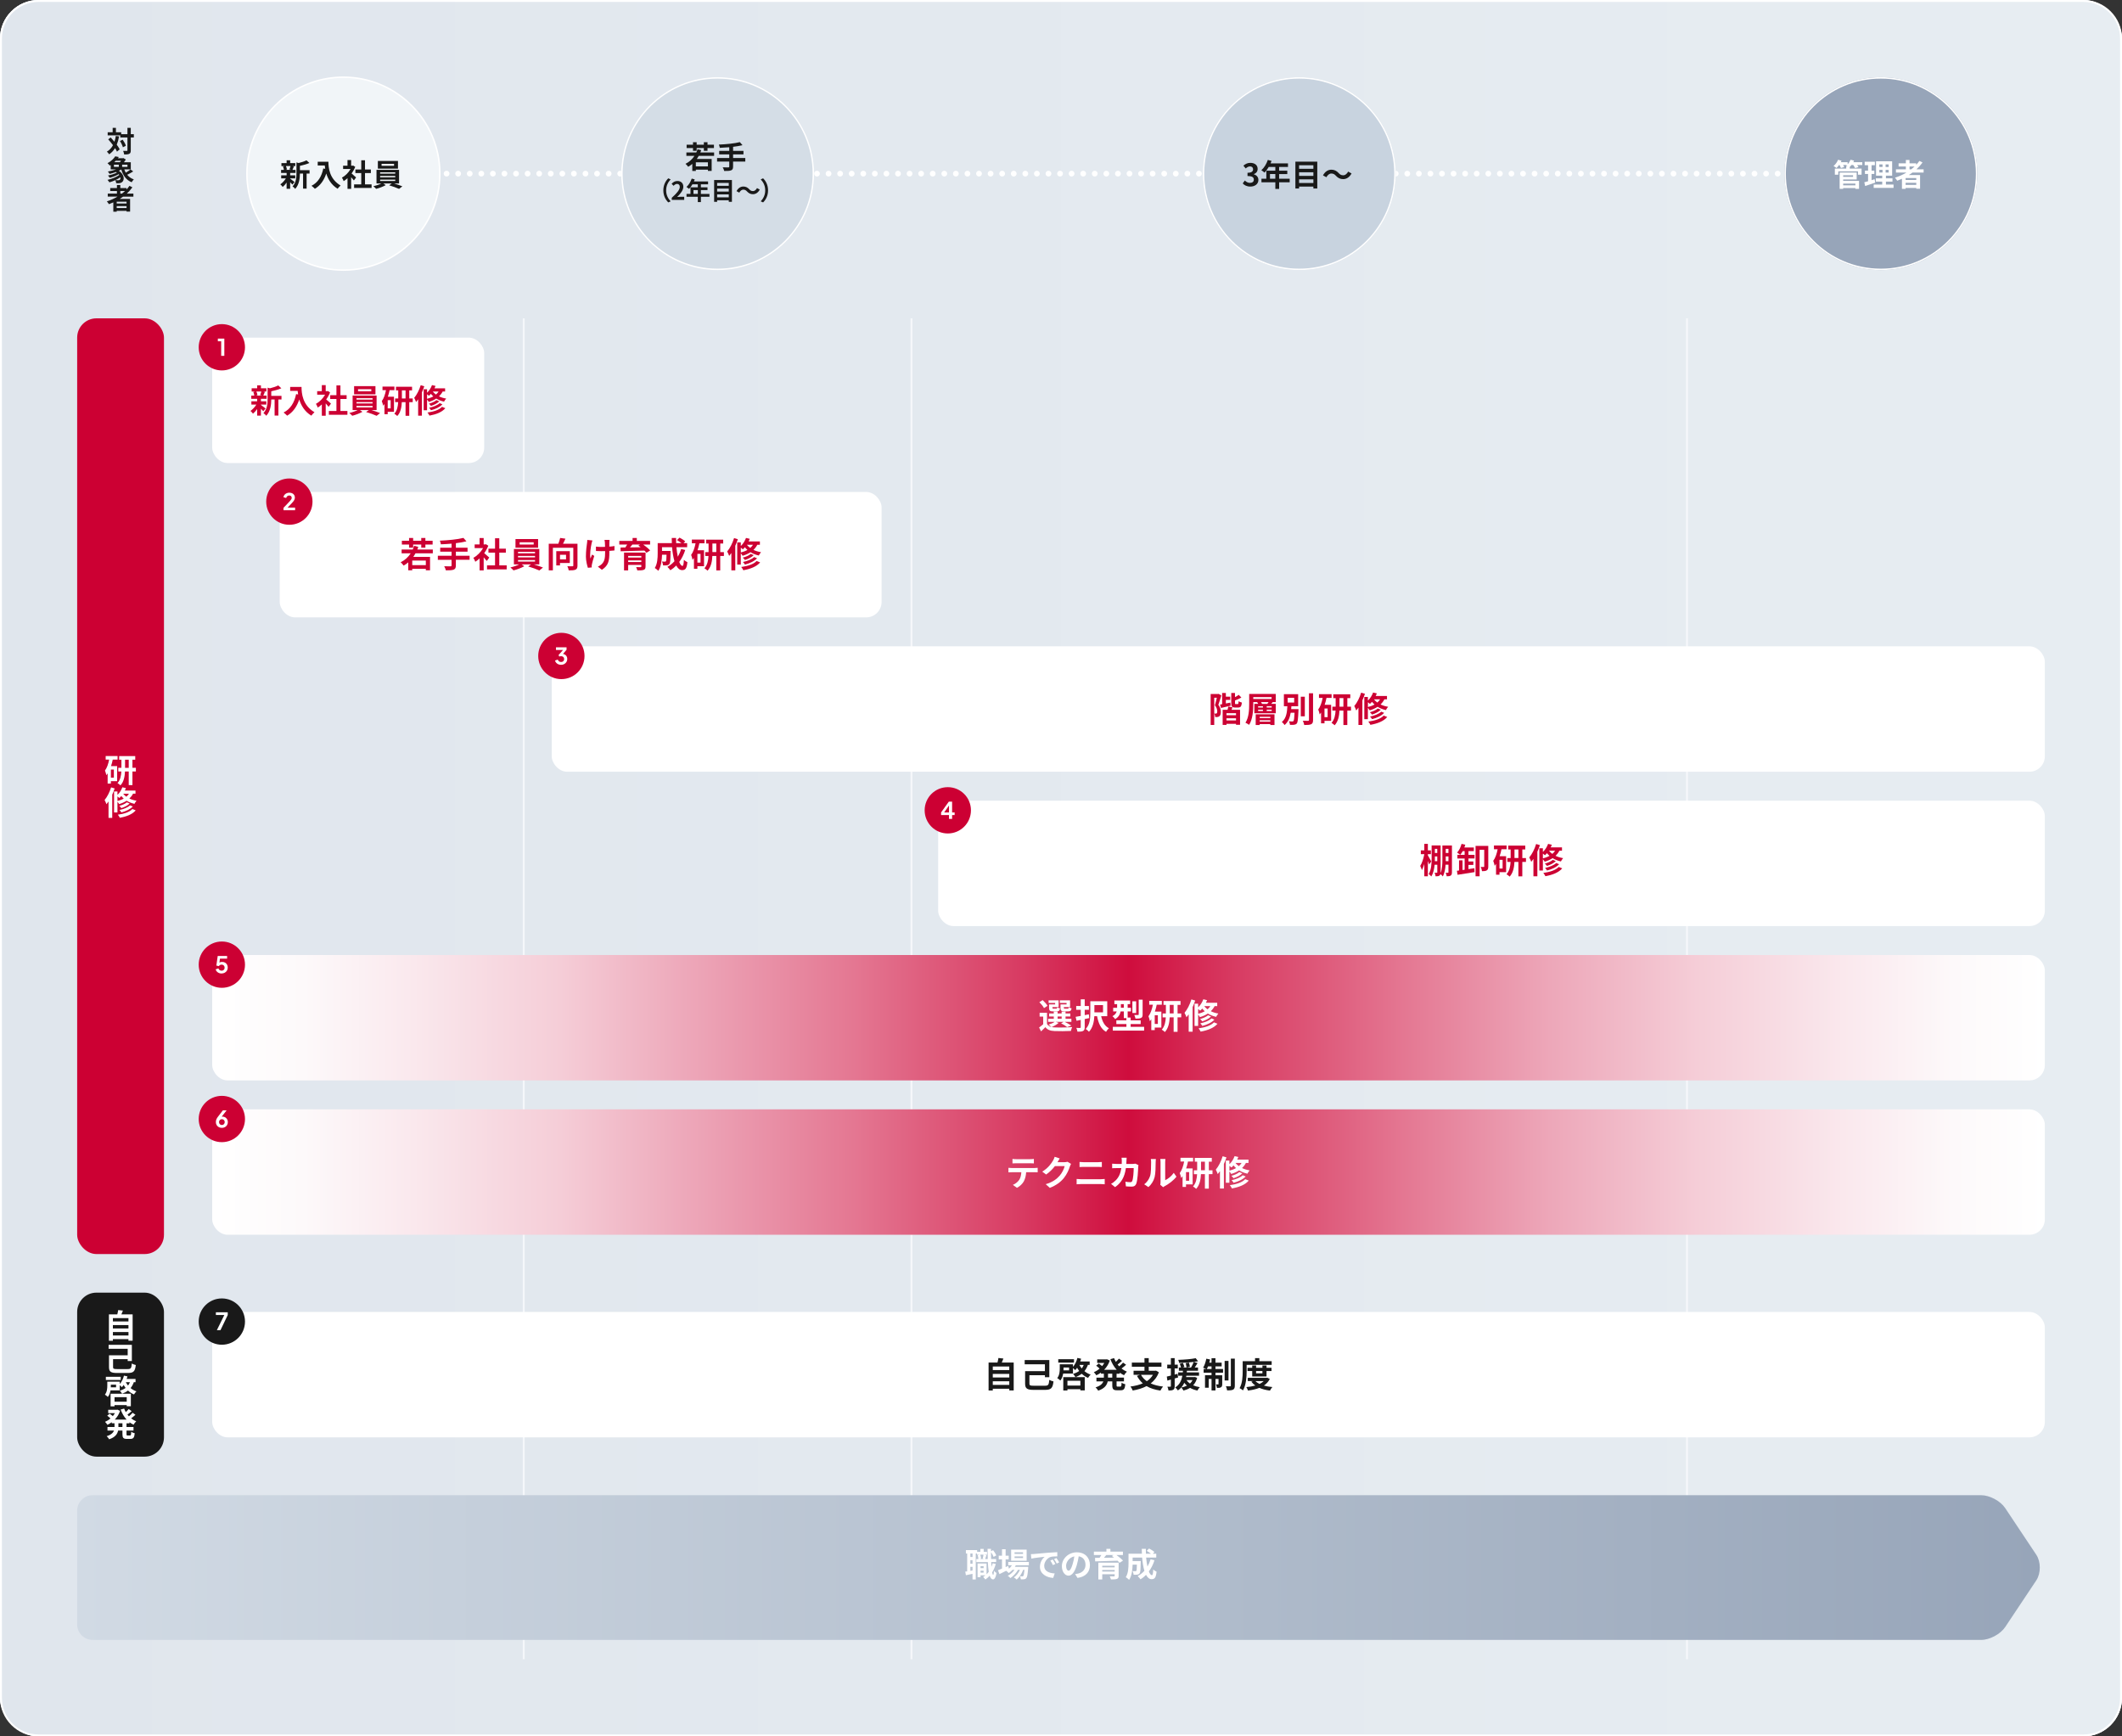 <?xml version="1.0" encoding="UTF-8"?>
<svg id="_レイヤー_2" data-name="レイヤー 2" xmlns="http://www.w3.org/2000/svg" xmlns:xlink="http://www.w3.org/1999/xlink" viewBox="0 0 1100 900">
  <rect x="0" y="0" width="1100" height="900" fill="#333333" stroke="none"/>
  <defs>
    <style>
      .cls-1 {
        fill: #e4eaf1;
      }

      .cls-1, .cls-2, .cls-3, .cls-4, .cls-5, .cls-6, .cls-7, .cls-8, .cls-9, .cls-10, .cls-11, .cls-12, .cls-13 {
        stroke-width: 0px;
      }

      .cls-2 {
        fill: #c8d3df;
      }

      .cls-3 {
        fill: url(#_名称未設定グラデーション_9-2);
      }

      .cls-4 {
        fill: #191919;
      }

      .cls-5 {
        fill: #c03;
      }

      .cls-6 {
        fill: #97a5b9;
      }

      .cls-7 {
        fill: #f5f7fa;
      }

      .cls-8 {
        fill: #f1f5f8;
      }

      .cls-9 {
        fill: #d4dde6;
      }

      .cls-10 {
        fill: url(#_名称未設定グラデーション_8);
      }

      .cls-11 {
        fill: #fff;
      }

      .cls-12 {
        fill: url(#_名称未設定グラデーション_9);
      }

      .cls-13 {
        fill: url(#_名称未設定グラデーション_202);
      }
    </style>
    <linearGradient id="_名称未設定グラデーション_202" data-name="名称未設定グラデーション 202" x1="6715.61" y1="7060.61" x2="6715.61" y2="5960.61" gradientTransform="translate(7060.61 -6265.61) rotate(90)" gradientUnits="userSpaceOnUse">
      <stop offset="0" stop-color="#e0e6ed"/>
      <stop offset="1" stop-color="#e7edf2"/>
    </linearGradient>
    <linearGradient id="_名称未設定グラデーション_8" data-name="名称未設定グラデーション 8" x1="7078.11" y1="-4903.22" x2="7078.11" y2="-5920.61" gradientTransform="translate(5960.61 -6265.61) rotate(90) scale(1 -1)" gradientUnits="userSpaceOnUse">
      <stop offset="0" stop-color="#97a5b9"/>
      <stop offset="1" stop-color="#d1dae4"/>
    </linearGradient>
    <linearGradient id="_名称未設定グラデーション_9" data-name="名称未設定グラデーション 9" x1="110" y1="527.5" x2="1060" y2="527.5" gradientUnits="userSpaceOnUse">
      <stop offset="0" stop-color="#fff"/>
      <stop offset=".05" stop-color="#fdf9fa"/>
      <stop offset=".11" stop-color="#fae8ed"/>
      <stop offset=".19" stop-color="#f5cdd7"/>
      <stop offset=".26" stop-color="#eda7b9"/>
      <stop offset=".35" stop-color="#e47792"/>
      <stop offset=".44" stop-color="#d83c63"/>
      <stop offset=".5" stop-color="#cf0d3d"/>
      <stop offset=".56" stop-color="#d83c63"/>
      <stop offset=".65" stop-color="#e47792"/>
      <stop offset=".73" stop-color="#eda7b9"/>
      <stop offset=".81" stop-color="#f5cdd7"/>
      <stop offset=".89" stop-color="#fae8ed"/>
      <stop offset=".95" stop-color="#fdf9fa"/>
      <stop offset="1" stop-color="#fff"/>
    </linearGradient>
    <linearGradient id="_名称未設定グラデーション_9-2" data-name="名称未設定グラデーション 9" y1="607.5" y2="607.5" xlink:href="#_名称未設定グラデーション_9"/>
  </defs>
  <g id="d">
    <g>
      <g>
        <g>
          <rect class="cls-1" x="0" y="0" width="1100" height="900" rx="20" ry="20"/>
          <rect class="cls-13" x="0" y="0" width="1100" height="900" rx="20" ry="20"/>
        </g>
        <path class="cls-11" d="M1080,1c10.48,0,19,8.52,19,19v860c0,10.48-8.52,19-19,19H20c-10.48,0-19-8.52-19-19V20C1,9.52,9.52,1,20,1h1060M1080,0H20C9,0,0,9,0,20v860c0,11,9,20,20,20h1060c11,0,20-9,20-20V20c0-11-9-20-20-20h0Z"/>
      </g>
      <g>
        <path class="cls-11" d="M147.5,91.5c-.4,0-.78-.16-1.06-.44s-.44-.66-.44-1.06.16-.78.44-1.06c.55-.56,1.56-.56,2.12,0,.28.28.44.66.44,1.06s-.16.78-.44,1.06-.67.44-1.06.44Z"/>
        <path class="cls-11" d="M998,90c0-.83.67-1.5,1.5-1.5h0c.83,0,1.5.67,1.5,1.5h0c0,.83-.67,1.5-1.5,1.5h0c-.83,0-1.5-.67-1.5-1.5ZM992,90c0-.83.67-1.5,1.5-1.5h0c.83,0,1.5.67,1.5,1.5h0c0,.83-.67,1.5-1.5,1.5h0c-.83,0-1.5-.67-1.5-1.5ZM986,90c0-.83.67-1.5,1.5-1.5h0c.83,0,1.5.67,1.5,1.5h0c0,.83-.67,1.5-1.5,1.5h0c-.83,0-1.5-.67-1.5-1.5ZM980,90c0-.83.67-1.5,1.5-1.5h0c.83,0,1.5.67,1.5,1.5h0c0,.83-.67,1.5-1.5,1.5h0c-.83,0-1.5-.67-1.5-1.5ZM974,90c0-.83.67-1.5,1.5-1.5h0c.83,0,1.5.67,1.5,1.5h0c0,.83-.67,1.5-1.5,1.5h0c-.83,0-1.5-.67-1.5-1.5ZM968,90c0-.83.67-1.5,1.5-1.5h0c.83,0,1.5.67,1.5,1.5h0c0,.83-.67,1.5-1.5,1.5h0c-.83,0-1.5-.67-1.5-1.5ZM962,90c0-.83.67-1.5,1.5-1.5h0c.83,0,1.5.67,1.5,1.5h0c0,.83-.67,1.5-1.5,1.5h0c-.83,0-1.5-.67-1.5-1.5ZM956,90c0-.83.67-1.5,1.5-1.5h0c.83,0,1.5.67,1.5,1.5h0c0,.83-.67,1.5-1.5,1.5h0c-.83,0-1.5-.67-1.5-1.5ZM950,90c0-.83.67-1.5,1.5-1.5h0c.83,0,1.5.67,1.5,1.5h0c0,.83-.67,1.5-1.5,1.5h0c-.83,0-1.5-.67-1.5-1.5ZM944,90c0-.83.67-1.5,1.5-1.5h0c.83,0,1.5.67,1.5,1.5h0c0,.83-.67,1.5-1.5,1.5h0c-.83,0-1.5-.67-1.5-1.5ZM938,90c0-.83.67-1.5,1.5-1.5h0c.83,0,1.5.67,1.5,1.5h0c0,.83-.67,1.5-1.5,1.5h0c-.83,0-1.5-.67-1.5-1.5ZM932,90c0-.83.67-1.5,1.5-1.5h0c.83,0,1.5.67,1.5,1.5h0c0,.83-.67,1.5-1.5,1.5h0c-.83,0-1.5-.67-1.5-1.5ZM926,90c0-.83.67-1.5,1.5-1.5h0c.83,0,1.5.67,1.5,1.5h0c0,.83-.67,1.5-1.5,1.5h0c-.83,0-1.5-.67-1.5-1.5ZM920,90c0-.83.67-1.5,1.5-1.5h0c.83,0,1.5.67,1.5,1.5h0c0,.83-.67,1.5-1.5,1.5h0c-.83,0-1.5-.67-1.5-1.5ZM914,90c0-.83.67-1.5,1.5-1.5h0c.83,0,1.5.67,1.5,1.5h0c0,.83-.67,1.5-1.5,1.5h0c-.83,0-1.5-.67-1.5-1.5ZM908,90c0-.83.67-1.5,1.5-1.5h0c.83,0,1.5.67,1.5,1.5h0c0,.83-.67,1.5-1.5,1.5h0c-.83,0-1.5-.67-1.5-1.5ZM902,90c0-.83.67-1.5,1.5-1.5h0c.83,0,1.5.67,1.5,1.5h0c0,.83-.67,1.5-1.5,1.5h0c-.83,0-1.5-.67-1.5-1.5ZM896,90c0-.83.67-1.5,1.5-1.5h0c.83,0,1.5.67,1.5,1.5h0c0,.83-.67,1.5-1.5,1.5h0c-.83,0-1.5-.67-1.5-1.5ZM890,90c0-.83.67-1.5,1.5-1.5h0c.83,0,1.5.67,1.5,1.5h0c0,.83-.67,1.5-1.5,1.5h0c-.83,0-1.5-.67-1.5-1.5ZM884,90c0-.83.67-1.5,1.5-1.5h0c.83,0,1.5.67,1.5,1.5h0c0,.83-.67,1.5-1.5,1.5h0c-.83,0-1.5-.67-1.5-1.5ZM878,90c0-.83.67-1.5,1.5-1.5h0c.83,0,1.5.67,1.5,1.5h0c0,.83-.67,1.5-1.5,1.5h0c-.83,0-1.5-.67-1.5-1.5ZM872,90c0-.83.67-1.5,1.5-1.5h0c.83,0,1.5.67,1.5,1.5h0c0,.83-.67,1.5-1.5,1.5h0c-.83,0-1.5-.67-1.5-1.5ZM866,90c0-.83.67-1.5,1.5-1.5h0c.83,0,1.5.67,1.5,1.5h0c0,.83-.67,1.5-1.5,1.5h0c-.83,0-1.5-.67-1.5-1.5ZM860,90c0-.83.67-1.5,1.5-1.5h0c.83,0,1.5.67,1.5,1.5h0c0,.83-.67,1.5-1.5,1.5h0c-.83,0-1.5-.67-1.5-1.5ZM854,90c0-.83.67-1.5,1.5-1.5h0c.83,0,1.5.67,1.5,1.5h0c0,.83-.67,1.5-1.5,1.5h0c-.83,0-1.5-.67-1.5-1.5ZM848,90c0-.83.67-1.5,1.5-1.5h0c.83,0,1.5.67,1.5,1.5h0c0,.83-.67,1.5-1.5,1.5h0c-.83,0-1.5-.67-1.5-1.5ZM842,90c0-.83.67-1.5,1.5-1.5h0c.83,0,1.5.67,1.5,1.5h0c0,.83-.67,1.5-1.5,1.5h0c-.83,0-1.5-.67-1.5-1.5ZM836,90c0-.83.67-1.5,1.5-1.5h0c.83,0,1.5.67,1.5,1.5h0c0,.83-.67,1.5-1.5,1.5h0c-.83,0-1.5-.67-1.5-1.5ZM830,90c0-.83.67-1.5,1.5-1.5h0c.83,0,1.5.67,1.5,1.5h0c0,.83-.67,1.5-1.5,1.5h0c-.83,0-1.5-.67-1.5-1.5ZM824,90c0-.83.67-1.5,1.5-1.5h0c.83,0,1.5.67,1.5,1.5h0c0,.83-.67,1.5-1.5,1.5h0c-.83,0-1.5-.67-1.5-1.5ZM818,90c0-.83.67-1.5,1.5-1.5h0c.83,0,1.5.67,1.5,1.5h0c0,.83-.67,1.5-1.5,1.5h0c-.83,0-1.5-.67-1.5-1.5ZM812,90c0-.83.67-1.5,1.5-1.5h0c.83,0,1.5.67,1.5,1.5h0c0,.83-.67,1.5-1.5,1.5h0c-.83,0-1.5-.67-1.5-1.5ZM806,90c0-.83.67-1.5,1.5-1.5h0c.83,0,1.5.67,1.5,1.5h0c0,.83-.67,1.5-1.5,1.5h0c-.83,0-1.5-.67-1.5-1.5ZM800,90c0-.83.67-1.5,1.5-1.5h0c.83,0,1.5.67,1.5,1.5h0c0,.83-.67,1.5-1.5,1.5h0c-.83,0-1.5-.67-1.5-1.5ZM794,90c0-.83.67-1.5,1.5-1.5h0c.83,0,1.5.67,1.5,1.5h0c0,.83-.67,1.5-1.5,1.5h0c-.83,0-1.5-.67-1.5-1.5ZM788,90c0-.83.67-1.5,1.5-1.5h0c.83,0,1.5.67,1.5,1.5h0c0,.83-.67,1.5-1.5,1.5h0c-.83,0-1.5-.67-1.5-1.5ZM782,90c0-.83.67-1.5,1.5-1.5h0c.83,0,1.5.67,1.5,1.5h0c0,.83-.67,1.5-1.5,1.5h0c-.83,0-1.5-.67-1.5-1.5ZM776,90c0-.83.67-1.5,1.5-1.5h0c.83,0,1.5.67,1.5,1.5h0c0,.83-.67,1.5-1.5,1.5h0c-.83,0-1.5-.67-1.5-1.5ZM770,90c0-.83.67-1.5,1.5-1.5h0c.83,0,1.5.67,1.5,1.5h0c0,.83-.67,1.5-1.5,1.5h0c-.83,0-1.5-.67-1.5-1.5ZM764,90c0-.83.67-1.5,1.5-1.5h0c.83,0,1.5.67,1.5,1.5h0c0,.83-.67,1.5-1.5,1.5h0c-.83,0-1.5-.67-1.5-1.5ZM758,90c0-.83.67-1.5,1.5-1.5h0c.83,0,1.5.67,1.5,1.5h0c0,.83-.67,1.5-1.5,1.5h0c-.83,0-1.5-.67-1.5-1.5ZM752,90c0-.83.67-1.5,1.5-1.5h0c.83,0,1.5.67,1.5,1.5h0c0,.83-.67,1.5-1.5,1.5h0c-.83,0-1.5-.67-1.5-1.5ZM746,90c0-.83.67-1.5,1.5-1.5h0c.83,0,1.5.67,1.5,1.5h0c0,.83-.67,1.5-1.5,1.5h0c-.83,0-1.5-.67-1.5-1.5ZM740,90c0-.83.67-1.5,1.5-1.5h0c.83,0,1.5.67,1.5,1.5h0c0,.83-.67,1.5-1.5,1.5h0c-.83,0-1.5-.67-1.5-1.5ZM734,90c0-.83.67-1.5,1.5-1.5h0c.83,0,1.5.67,1.5,1.5h0c0,.83-.67,1.5-1.5,1.5h0c-.83,0-1.5-.67-1.5-1.5ZM728,90c0-.83.67-1.5,1.5-1.5h0c.83,0,1.5.67,1.5,1.5h0c0,.83-.67,1.5-1.5,1.5h0c-.83,0-1.5-.67-1.5-1.5ZM722,90c0-.83.67-1.5,1.5-1.5h0c.83,0,1.5.67,1.5,1.5h0c0,.83-.67,1.5-1.5,1.5h0c-.83,0-1.5-.67-1.5-1.5ZM716,90c0-.83.67-1.5,1.5-1.5h0c.83,0,1.5.67,1.5,1.5h0c0,.83-.67,1.5-1.5,1.5h0c-.83,0-1.5-.67-1.5-1.5ZM710,90c0-.83.67-1.5,1.5-1.5h0c.83,0,1.5.67,1.5,1.5h0c0,.83-.67,1.5-1.5,1.5h0c-.83,0-1.5-.67-1.5-1.5ZM704,90c0-.83.67-1.5,1.5-1.5h0c.83,0,1.5.67,1.5,1.5h0c0,.83-.67,1.5-1.5,1.5h0c-.83,0-1.5-.67-1.5-1.5ZM698,90c0-.83.67-1.5,1.5-1.5h0c.83,0,1.5.67,1.5,1.5h0c0,.83-.67,1.5-1.5,1.5h0c-.83,0-1.5-.67-1.5-1.5ZM692,90c0-.83.67-1.5,1.5-1.5h0c.83,0,1.5.67,1.5,1.5h0c0,.83-.67,1.5-1.5,1.5h0c-.83,0-1.5-.67-1.5-1.5ZM686,90c0-.83.67-1.5,1.5-1.5h0c.83,0,1.5.67,1.5,1.5h0c0,.83-.67,1.5-1.5,1.5h0c-.83,0-1.5-.67-1.5-1.5ZM680,90c0-.83.67-1.5,1.5-1.5h0c.83,0,1.5.67,1.5,1.5h0c0,.83-.67,1.5-1.5,1.5h0c-.83,0-1.5-.67-1.5-1.5ZM674,90c0-.83.67-1.5,1.5-1.5h0c.83,0,1.5.67,1.5,1.5h0c0,.83-.67,1.5-1.5,1.5h0c-.83,0-1.5-.67-1.5-1.5ZM668,90c0-.83.67-1.5,1.5-1.5h0c.83,0,1.5.67,1.5,1.5h0c0,.83-.67,1.5-1.5,1.5h0c-.83,0-1.5-.67-1.5-1.5ZM662,90c0-.83.67-1.5,1.5-1.5h0c.83,0,1.5.67,1.5,1.5h0c0,.83-.67,1.5-1.5,1.5h0c-.83,0-1.5-.67-1.5-1.5ZM656,90c0-.83.67-1.5,1.5-1.5h0c.83,0,1.5.67,1.5,1.5h0c0,.83-.67,1.5-1.5,1.5h0c-.83,0-1.5-.67-1.5-1.5ZM650,90c0-.83.67-1.5,1.5-1.5h0c.83,0,1.5.67,1.5,1.5h0c0,.83-.67,1.5-1.5,1.5h0c-.83,0-1.5-.67-1.5-1.5ZM644,90c0-.83.67-1.5,1.5-1.5h0c.83,0,1.5.67,1.5,1.5h0c0,.83-.67,1.5-1.5,1.5h0c-.83,0-1.5-.67-1.5-1.5ZM638,90c0-.83.67-1.5,1.5-1.5h0c.83,0,1.5.67,1.5,1.5h0c0,.83-.67,1.5-1.5,1.5h0c-.83,0-1.5-.67-1.5-1.5ZM632,90c0-.83.67-1.5,1.5-1.5h0c.83,0,1.5.67,1.5,1.5h0c0,.83-.67,1.5-1.5,1.5h0c-.83,0-1.5-.67-1.5-1.5ZM626,90c0-.83.67-1.5,1.5-1.5h0c.83,0,1.5.67,1.5,1.5h0c0,.83-.67,1.5-1.5,1.5h0c-.83,0-1.5-.67-1.5-1.5ZM620,90c0-.83.67-1.5,1.5-1.5h0c.83,0,1.5.67,1.5,1.5h0c0,.83-.67,1.5-1.5,1.5h0c-.83,0-1.5-.67-1.5-1.5ZM614,90c0-.83.67-1.5,1.5-1.5h0c.83,0,1.5.67,1.5,1.5h0c0,.83-.67,1.5-1.5,1.5h0c-.83,0-1.5-.67-1.5-1.5ZM608,90c0-.83.67-1.5,1.5-1.5h0c.83,0,1.5.67,1.5,1.5h0c0,.83-.67,1.5-1.5,1.5h0c-.83,0-1.5-.67-1.5-1.5ZM602,90c0-.83.67-1.5,1.5-1.5h0c.83,0,1.5.67,1.5,1.5h0c0,.83-.67,1.5-1.5,1.5h0c-.83,0-1.5-.67-1.5-1.5ZM596,90c0-.83.67-1.5,1.5-1.5h0c.83,0,1.5.67,1.5,1.5h0c0,.83-.67,1.5-1.5,1.5h0c-.83,0-1.5-.67-1.5-1.5ZM590,90c0-.83.67-1.5,1.5-1.5h0c.83,0,1.5.67,1.5,1.5h0c0,.83-.67,1.5-1.5,1.5h0c-.83,0-1.5-.67-1.5-1.5ZM584,90c0-.83.67-1.5,1.5-1.5h0c.83,0,1.5.67,1.5,1.5h0c0,.83-.67,1.5-1.5,1.5h0c-.83,0-1.5-.67-1.5-1.5ZM578,90c0-.83.67-1.5,1.5-1.5h0c.83,0,1.5.67,1.5,1.5h0c0,.83-.67,1.5-1.5,1.5h0c-.83,0-1.5-.67-1.5-1.5ZM572,90c0-.83.67-1.5,1.5-1.5h0c.83,0,1.5.67,1.5,1.5h0c0,.83-.67,1.5-1.5,1.5h0c-.83,0-1.5-.67-1.5-1.5ZM566,90c0-.83.67-1.5,1.5-1.5h0c.83,0,1.5.67,1.5,1.5h0c0,.83-.67,1.5-1.5,1.5h0c-.83,0-1.5-.67-1.5-1.5ZM560,90c0-.83.67-1.5,1.5-1.5h0c.83,0,1.5.67,1.5,1.5h0c0,.83-.67,1.5-1.5,1.5h0c-.83,0-1.5-.67-1.5-1.5ZM554,90c0-.83.67-1.5,1.5-1.5h0c.83,0,1.5.67,1.5,1.5h0c0,.83-.67,1.5-1.5,1.5h0c-.83,0-1.5-.67-1.5-1.5ZM548,90c0-.83.67-1.5,1.5-1.5h0c.83,0,1.5.67,1.5,1.5h0c0,.83-.67,1.5-1.5,1.5h0c-.83,0-1.5-.67-1.5-1.5ZM542,90c0-.83.67-1.5,1.5-1.5h0c.83,0,1.5.67,1.5,1.5h0c0,.83-.67,1.5-1.5,1.5h0c-.83,0-1.5-.67-1.5-1.5ZM536,90c0-.83.67-1.5,1.5-1.5h0c.83,0,1.5.67,1.5,1.5h0c0,.83-.67,1.5-1.5,1.5h0c-.83,0-1.5-.67-1.5-1.5ZM530,90c0-.83.67-1.5,1.5-1.5h0c.83,0,1.5.67,1.5,1.5h0c0,.83-.67,1.5-1.5,1.5h0c-.83,0-1.5-.67-1.5-1.5ZM524,90c0-.83.67-1.5,1.5-1.5h0c.83,0,1.5.67,1.5,1.5h0c0,.83-.67,1.5-1.5,1.5h0c-.83,0-1.5-.67-1.5-1.5ZM518,90c0-.83.67-1.5,1.5-1.5h0c.83,0,1.5.67,1.5,1.5h0c0,.83-.67,1.5-1.5,1.5h0c-.83,0-1.5-.67-1.5-1.5ZM512,90c0-.83.67-1.5,1.5-1.5h0c.83,0,1.5.67,1.5,1.5h0c0,.83-.67,1.5-1.5,1.5h0c-.83,0-1.5-.67-1.5-1.5ZM506,90c0-.83.67-1.5,1.5-1.5h0c.83,0,1.5.67,1.5,1.5h0c0,.83-.67,1.5-1.5,1.5h0c-.83,0-1.5-.67-1.5-1.5ZM500,90c0-.83.67-1.5,1.5-1.5h0c.83,0,1.5.67,1.5,1.5h0c0,.83-.67,1.5-1.5,1.5h0c-.83,0-1.5-.67-1.5-1.5ZM494,90c0-.83.67-1.5,1.5-1.5h0c.83,0,1.5.67,1.5,1.5h0c0,.83-.67,1.5-1.5,1.5h0c-.83,0-1.5-.67-1.5-1.5ZM488,90c0-.83.67-1.5,1.5-1.5h0c.83,0,1.5.67,1.5,1.5h0c0,.83-.67,1.5-1.5,1.5h0c-.83,0-1.5-.67-1.5-1.5ZM482,90c0-.83.67-1.5,1.5-1.5h0c.83,0,1.5.67,1.5,1.5h0c0,.83-.67,1.5-1.5,1.5h0c-.83,0-1.5-.67-1.5-1.5ZM476,90c0-.83.67-1.5,1.5-1.5h0c.83,0,1.5.67,1.5,1.5h0c0,.83-.67,1.5-1.5,1.5h0c-.83,0-1.5-.67-1.5-1.5ZM470,90c0-.83.67-1.5,1.5-1.5h0c.83,0,1.5.67,1.5,1.5h0c0,.83-.67,1.5-1.5,1.5h0c-.83,0-1.5-.67-1.5-1.5ZM464,90c0-.83.67-1.5,1.5-1.5h0c.83,0,1.5.67,1.5,1.5h0c0,.83-.67,1.5-1.5,1.5h0c-.83,0-1.5-.67-1.5-1.5ZM458,90c0-.83.67-1.5,1.5-1.5h0c.83,0,1.5.67,1.5,1.5h0c0,.83-.67,1.5-1.5,1.5h0c-.83,0-1.5-.67-1.5-1.5ZM452,90c0-.83.67-1.5,1.5-1.5h0c.83,0,1.5.67,1.5,1.5h0c0,.83-.67,1.5-1.5,1.5h0c-.83,0-1.5-.67-1.5-1.5ZM446,90c0-.83.67-1.5,1.5-1.5h0c.83,0,1.5.67,1.5,1.5h0c0,.83-.67,1.5-1.5,1.5h0c-.83,0-1.5-.67-1.5-1.5ZM440,90c0-.83.67-1.5,1.5-1.5h0c.83,0,1.5.67,1.5,1.5h0c0,.83-.67,1.5-1.5,1.5h0c-.83,0-1.5-.67-1.5-1.5ZM434,90c0-.83.67-1.5,1.5-1.5h0c.83,0,1.5.67,1.5,1.5h0c0,.83-.67,1.5-1.5,1.5h0c-.83,0-1.5-.67-1.5-1.5ZM428,90c0-.83.67-1.5,1.5-1.5h0c.83,0,1.5.67,1.5,1.5h0c0,.83-.67,1.5-1.5,1.5h0c-.83,0-1.5-.67-1.5-1.5ZM422,90c0-.83.67-1.5,1.5-1.5h0c.83,0,1.5.67,1.5,1.5h0c0,.83-.67,1.5-1.5,1.5h0c-.83,0-1.5-.67-1.5-1.5ZM416,90c0-.83.67-1.5,1.5-1.5h0c.83,0,1.5.67,1.5,1.5h0c0,.83-.67,1.5-1.5,1.5h0c-.83,0-1.5-.67-1.5-1.5ZM410,90c0-.83.67-1.5,1.5-1.5h0c.83,0,1.5.67,1.5,1.5h0c0,.83-.67,1.5-1.5,1.5h0c-.83,0-1.5-.67-1.5-1.5ZM404,90c0-.83.67-1.5,1.5-1.5h0c.83,0,1.5.67,1.5,1.5h0c0,.83-.67,1.5-1.5,1.5h0c-.83,0-1.5-.67-1.5-1.5ZM398,90c0-.83.67-1.5,1.5-1.5h0c.83,0,1.5.67,1.5,1.5h0c0,.83-.67,1.5-1.5,1.5h0c-.83,0-1.5-.67-1.5-1.5ZM392,90c0-.83.67-1.5,1.5-1.5h0c.83,0,1.5.67,1.5,1.5h0c0,.83-.67,1.5-1.5,1.5h0c-.83,0-1.5-.67-1.5-1.5ZM386,90c0-.83.67-1.5,1.5-1.5h0c.83,0,1.5.67,1.5,1.5h0c0,.83-.67,1.5-1.5,1.5h0c-.83,0-1.5-.67-1.5-1.5ZM380,90c0-.83.67-1.5,1.5-1.5h0c.83,0,1.5.67,1.5,1.5h0c0,.83-.67,1.5-1.5,1.5h0c-.83,0-1.5-.67-1.5-1.5ZM374,90c0-.83.67-1.5,1.5-1.5h0c.83,0,1.5.67,1.5,1.5h0c0,.83-.67,1.5-1.5,1.5h0c-.83,0-1.5-.67-1.5-1.5ZM368,90c0-.83.67-1.5,1.5-1.5h0c.83,0,1.5.67,1.5,1.5h0c0,.83-.67,1.5-1.5,1.5h0c-.83,0-1.5-.67-1.5-1.5ZM362,90c0-.83.67-1.5,1.5-1.5h0c.83,0,1.5.67,1.5,1.5h0c0,.83-.67,1.5-1.5,1.5h0c-.83,0-1.5-.67-1.5-1.5ZM356,90c0-.83.67-1.5,1.5-1.5h0c.83,0,1.5.67,1.5,1.5h0c0,.83-.67,1.5-1.5,1.5h0c-.83,0-1.5-.67-1.5-1.5ZM350,90c0-.83.67-1.5,1.5-1.5h0c.83,0,1.5.67,1.5,1.5h0c0,.83-.67,1.5-1.5,1.5h0c-.83,0-1.5-.67-1.5-1.5ZM344,90c0-.83.67-1.5,1.5-1.5h0c.83,0,1.5.67,1.5,1.5h0c0,.83-.67,1.5-1.5,1.5h0c-.83,0-1.5-.67-1.5-1.5ZM338,90c0-.83.67-1.5,1.5-1.5h0c.83,0,1.5.67,1.5,1.5h0c0,.83-.67,1.5-1.5,1.5h0c-.83,0-1.5-.67-1.5-1.5ZM332,90c0-.83.67-1.5,1.5-1.5h0c.83,0,1.5.67,1.5,1.5h0c0,.83-.67,1.5-1.5,1.5h0c-.83,0-1.5-.67-1.5-1.5ZM326,90c0-.83.67-1.5,1.5-1.5h0c.83,0,1.5.67,1.5,1.5h0c0,.83-.67,1.5-1.5,1.5h0c-.83,0-1.5-.67-1.5-1.5ZM320,90c0-.83.67-1.5,1.5-1.5h0c.83,0,1.5.67,1.5,1.5h0c0,.83-.67,1.5-1.5,1.5h0c-.83,0-1.5-.67-1.5-1.5ZM314,90c0-.83.67-1.5,1.5-1.5h0c.83,0,1.5.67,1.5,1.5h0c0,.83-.67,1.5-1.5,1.5h0c-.83,0-1.5-.67-1.5-1.5ZM308,90c0-.83.67-1.5,1.5-1.5h0c.83,0,1.5.67,1.5,1.5h0c0,.83-.67,1.5-1.5,1.5h0c-.83,0-1.5-.67-1.5-1.5ZM302,90c0-.83.67-1.5,1.5-1.5h0c.83,0,1.5.67,1.5,1.5h0c0,.83-.67,1.5-1.5,1.5h0c-.83,0-1.5-.67-1.5-1.5ZM296,90c0-.83.67-1.5,1.5-1.5h0c.83,0,1.5.67,1.5,1.5h0c0,.83-.67,1.5-1.5,1.5h0c-.83,0-1.5-.67-1.5-1.5ZM290,90c0-.83.67-1.5,1.5-1.5h0c.83,0,1.5.67,1.5,1.5h0c0,.83-.67,1.5-1.5,1.5h0c-.83,0-1.5-.67-1.5-1.5ZM284,90c0-.83.67-1.5,1.5-1.5h0c.83,0,1.5.67,1.5,1.5h0c0,.83-.67,1.5-1.5,1.5h0c-.83,0-1.5-.67-1.5-1.5ZM278,90c0-.83.67-1.5,1.5-1.5h0c.83,0,1.5.67,1.5,1.5h0c0,.83-.67,1.5-1.5,1.5h0c-.83,0-1.5-.67-1.5-1.5ZM272,90c0-.83.67-1.5,1.5-1.5h0c.83,0,1.5.67,1.5,1.5h0c0,.83-.67,1.5-1.5,1.5h0c-.83,0-1.5-.67-1.5-1.5ZM266,90c0-.83.67-1.5,1.5-1.5h0c.83,0,1.5.67,1.5,1.5h0c0,.83-.67,1.5-1.5,1.5h0c-.83,0-1.5-.67-1.5-1.5ZM260,90c0-.83.67-1.5,1.5-1.5h0c.83,0,1.5.67,1.5,1.5h0c0,.83-.67,1.5-1.5,1.5h0c-.83,0-1.5-.67-1.5-1.5ZM254,90c0-.83.67-1.5,1.5-1.5h0c.83,0,1.5.67,1.5,1.5h0c0,.83-.67,1.5-1.5,1.5h0c-.83,0-1.5-.67-1.5-1.5ZM248,90c0-.83.67-1.5,1.5-1.5h0c.83,0,1.5.67,1.5,1.5h0c0,.83-.67,1.5-1.5,1.5h0c-.83,0-1.5-.67-1.5-1.5ZM242,90c0-.83.67-1.5,1.5-1.5h0c.83,0,1.5.67,1.5,1.5h0c0,.83-.67,1.5-1.5,1.5h0c-.83,0-1.5-.67-1.5-1.5ZM236,90c0-.83.67-1.5,1.5-1.5h0c.83,0,1.5.67,1.5,1.5h0c0,.83-.67,1.5-1.5,1.5h0c-.83,0-1.5-.67-1.5-1.5ZM230,90c0-.83.67-1.5,1.5-1.5h0c.83,0,1.5.67,1.5,1.5h0c0,.83-.67,1.5-1.5,1.5h0c-.83,0-1.5-.67-1.5-1.5ZM224,90c0-.83.67-1.5,1.5-1.5h0c.83,0,1.5.67,1.5,1.5h0c0,.83-.67,1.5-1.5,1.5h0c-.83,0-1.5-.67-1.5-1.5ZM218,90c0-.83.67-1.5,1.5-1.5h0c.83,0,1.5.67,1.5,1.5h0c0,.83-.67,1.5-1.5,1.5h0c-.83,0-1.5-.67-1.5-1.5ZM212,90c0-.83.67-1.5,1.5-1.5h0c.83,0,1.5.67,1.5,1.5h0c0,.83-.67,1.5-1.5,1.5h0c-.83,0-1.5-.67-1.5-1.5ZM206,90c0-.83.67-1.5,1.5-1.5h0c.83,0,1.5.67,1.5,1.5h0c0,.83-.67,1.5-1.5,1.5h0c-.83,0-1.5-.67-1.5-1.5ZM200,90c0-.83.67-1.5,1.5-1.5h0c.83,0,1.5.67,1.5,1.5h0c0,.83-.67,1.5-1.5,1.5h0c-.83,0-1.5-.67-1.5-1.5ZM194,90c0-.83.67-1.5,1.5-1.5h0c.83,0,1.5.67,1.5,1.5h0c0,.83-.67,1.5-1.5,1.5h0c-.83,0-1.5-.67-1.5-1.5ZM188,90c0-.83.67-1.5,1.5-1.5h0c.83,0,1.5.67,1.5,1.5h0c0,.83-.67,1.5-1.5,1.5h0c-.83,0-1.5-.67-1.5-1.5ZM182,90c0-.83.67-1.5,1.5-1.5h0c.83,0,1.5.67,1.5,1.5h0c0,.83-.67,1.5-1.5,1.5h0c-.83,0-1.5-.67-1.5-1.5ZM176,90c0-.83.67-1.5,1.5-1.5h0c.83,0,1.5.67,1.5,1.5h0c0,.83-.67,1.5-1.5,1.5h0c-.83,0-1.5-.67-1.5-1.5ZM170,90c0-.83.67-1.5,1.5-1.5h0c.83,0,1.5.67,1.5,1.5h0c0,.83-.67,1.5-1.5,1.5h0c-.83,0-1.5-.67-1.5-1.5ZM164,90c0-.83.67-1.5,1.5-1.5h0c.83,0,1.5.67,1.5,1.5h0c0,.83-.67,1.5-1.5,1.5h0c-.83,0-1.5-.67-1.5-1.5ZM158,90c0-.83.67-1.5,1.5-1.5h0c.83,0,1.5.67,1.5,1.5h0c0,.83-.67,1.5-1.5,1.5h0c-.83,0-1.5-.67-1.5-1.5ZM152,90c0-.83.67-1.5,1.5-1.5h0c.83,0,1.5.67,1.5,1.5h0c0,.83-.67,1.5-1.5,1.5h0c-.83,0-1.5-.67-1.5-1.5Z"/>
        <path class="cls-11" d="M1005.5,91.5c-.1,0-.2-.01-.29-.03-.1-.02-.19-.05-.28-.08-.09-.04-.18-.09-.26-.14-.09-.06-.16-.12-.23-.19-.28-.28-.44-.66-.44-1.06s.16-.78.44-1.06c.55-.56,1.56-.56,2.12,0,.07.07.13.15.19.23.05.08.1.17.13.26.04.09.07.18.09.28.02.09.03.19.03.29,0,.39-.16.78-.44,1.06s-.67.44-1.06.44Z"/>
      </g>
      <g>
        <path class="cls-4" d="M61.73,70.69c-.28,1.6-.68,3.04-1.21,4.31.65.86,1.19,1.69,1.53,2.4l-1.41,1.2c-.24-.53-.58-1.16-1.01-1.82-.79,1.3-1.79,2.37-3.04,3.2-.21-.36-.81-1.05-1.18-1.38,1.38-.8,2.4-1.94,3.16-3.36-.79-1.05-1.66-2.1-2.47-3.01l1.26-.99c.64.68,1.32,1.44,1.96,2.22.31-.92.55-1.91.71-2.99l1.72.22ZM69.38,71.24h-1.59v6.67c0,.99-.18,1.51-.74,1.79-.56.31-1.44.39-2.67.39-.06-.52-.31-1.36-.56-1.9.83.04,1.63.03,1.88.03.27,0,.36-.07.36-.31v-6.67h-3.72v-1.07h-6.52v-1.63h2.58v-2.27h1.69v2.27h2.74v1.01h3.23v-3.29h1.73v3.29h1.59v1.69ZM63.6,72.41c.7.98,1.41,2.25,1.64,3.13l-1.53.79c-.22-.87-.86-2.22-1.53-3.23l1.41-.68Z"/>
        <path class="cls-4" d="M69.06,88.85c-.98.64-2.15,1.27-3.13,1.73.87,1.08,2.01,1.91,3.44,2.4-.37.36-.87,1.04-1.13,1.48-2.82-1.16-4.45-3.47-5.38-6.62-.38.24-.8.46-1.23.67,3.02,2.03,3.02,5.02,1.51,5.99-.58.37-1.01.47-1.72.49-.36,0-.79-.02-1.19-.03-.03-.49-.19-1.11-.5-1.57-.99.46-2.04.84-3.01,1.11-.24-.36-.68-.95-.99-1.27,2.13-.47,4.62-1.47,6.1-2.55-.09-.13-.19-.27-.31-.4-1.33.81-3.1,1.51-4.61,1.88-.22-.36-.64-.89-.95-1.19,1.57-.3,3.39-.84,4.62-1.51-.15-.1-.31-.21-.47-.31-1.1.4-2.25.74-3.3.99-.18-.3-.61-.95-.89-1.24,1.44-.24,2.98-.62,4.27-1.11h-2.8v-2.3c-.16.12-.33.22-.5.33-.25-.39-.8-.98-1.17-1.24,1.88-.99,3.25-2.36,4.02-3.56l1.84.36c-.15.21-.3.41-.44.62h2.61l.27-.07,1.2.79c-.27.43-.61.92-.99,1.38h3.57v3.7h-3.36c.21.59.46,1.16.76,1.69.87-.49,1.82-1.14,2.46-1.66l1.42,1.04ZM59.06,86.51h2.53v-1.14h-2.53v1.14ZM60.01,83.31c-.24.27-.5.52-.79.77h2.95c.21-.24.42-.5.59-.77h-2.76ZM62.43,91.87c-.79.55-1.7,1.07-2.65,1.5.5.06.99.06,1.36.06s.67-.03.9-.22c.36-.22.52-.73.38-1.33ZM66.07,85.37h-2.76v1.14h2.76v-1.14Z"/>
        <path class="cls-4" d="M63.81,101.92c-.58.41-1.14.8-1.75,1.19h5.38v6.58h-1.84v-.39h-5.1v.44h-1.76v-4.84c-.74.33-1.51.65-2.27.93-.22-.38-.74-1.1-1.08-1.45,1.94-.61,3.81-1.45,5.51-2.46h-5.04v-1.56h4.76v-1.35h-3.48v-1.53h3.48v-1.6h1.75v1.6h3.22v.73c.56-.61,1.07-1.23,1.53-1.88l1.51.77c-.84,1.17-1.84,2.27-2.92,3.26h3.44v1.56h-5.33ZM65.6,104.54h-5.1v.95h5.1v-.95ZM65.6,107.83v-1.01h-5.1v1.01h5.1ZM62.37,100.36h.82c.56-.43,1.1-.87,1.6-1.35h-2.42v1.35Z"/>
      </g>
      <g>
        <g>
          <path class="cls-8" d="M228,90c0,27.5-22.5,50-50,50h0c-27.5,0-50-22.5-50-50h0c0-27.5,22.5-50,50-50h0c27.5,0,50,22.5,50,50h0Z"/>
          <path class="cls-11" d="M178,140.38c-27.78,0-50.38-22.6-50.38-50.38s22.6-50.38,50.38-50.38,50.38,22.6,50.38,50.38-22.6,50.38-50.38,50.38ZM178,40.38c-27.36,0-49.62,22.26-49.62,49.62s22.26,49.62,49.62,49.62,49.62-22.26,49.62-49.62-22.26-49.62-49.62-49.62Z"/>
        </g>
        <g>
          <path class="cls-4" d="M150.41,92.58c.58.4,1.91,1.46,2.27,1.75l-1.1,1.36c-.26-.32-.71-.8-1.17-1.25v3.41h-1.84v-3.22c-.62.9-1.34,1.7-2.03,2.26-.29-.42-.83-1.04-1.23-1.34,1.04-.69,2.15-1.89,2.88-3.09h-2.43v-1.6h2.82v-1.23h-2.87v-1.57h1.47c-.06-.53-.26-1.23-.48-1.76l.98-.22h-1.79v-1.55h2.69v-1.46h1.84v1.46h2.66v1.55h-1.65l.93.18c-.29.69-.54,1.33-.77,1.81h1.62v1.57h-2.79v1.23h2.64v1.6h-2.64v.13ZM148.2,86.06c.27.54.48,1.28.54,1.76l-.8.22h3.14l-1.06-.22c.21-.48.46-1.22.59-1.76h-2.42ZM160.46,89.95h-1.52v7.83h-1.84v-7.83h-1.63c-.02,2.39-.35,5.76-2.46,7.96-.24-.42-.93-1.07-1.36-1.3,1.84-1.95,2.03-4.67,2.03-6.88v-5.55l1.12.32c1.52-.37,3.09-.88,4.07-1.41l1.52,1.39c-1.41.62-3.23,1.12-4.91,1.47v2.24h4.99v1.76Z"/>
          <path class="cls-4" d="M170.24,83.82c0,3.03.43,8.87,6.32,12.34-.42.34-1.2,1.17-1.54,1.67-3.31-2-5.01-5.03-5.89-7.89-1.2,3.59-3.12,6.24-5.91,7.91-.35-.4-1.25-1.18-1.74-1.55,3.33-1.68,5.23-4.77,6.11-8.98l.98.18c-.11-.61-.18-1.18-.22-1.73h-3.65v-1.94h5.54Z"/>
          <path class="cls-4" d="M183.45,93.52c-.34-.45-.88-1.09-1.42-1.68v6.03h-1.89v-5.52c-.64.59-1.31,1.12-1.99,1.54-.16-.51-.61-1.44-.9-1.81,1.75-.94,3.43-2.62,4.48-4.48h-3.87v-1.71h2.27v-2.95h1.89v2.95h.72l.34-.08,1.07.69c-.48,1.22-1.12,2.37-1.89,3.43.77.62,2,1.73,2.34,2.05l-1.15,1.55ZM192.62,95.56v1.86h-9.06v-1.86h3.7v-5.86h-3.04v-1.84h3.04v-4.79h1.95v4.79h3.03v1.84h-3.03v5.86h3.41Z"/>
          <path class="cls-4" d="M204.33,95.11c1.49.45,3.12,1.02,4.23,1.46l-1.68,1.34c-1.23-.58-3.44-1.36-5.14-1.86l1.33-.94h-4.34l1.22.85c-1.3.75-3.35,1.52-4.96,1.92-.35-.4-1.01-.99-1.44-1.36,1.38-.3,3.01-.86,4.1-1.41h-2.48v-7.09h11.7v7.09h-2.53ZM206.3,87.42h-10.42v-4h10.42v4ZM197.05,90h7.84v-.69h-7.84v.69ZM197.05,91.89h7.84v-.69h-7.84v.69ZM197.05,93.81h7.84v-.7h-7.84v.7ZM204.27,84.91h-6.47v1.04h6.47v-1.04Z"/>
        </g>
      </g>
      <g>
        <g>
          <path class="cls-2" d="M723.5,90c0,27.5-22.5,50-50,50h0c-27.5,0-50-22.5-50-50h0c0-27.5,22.5-50,50-50h0c27.5,0,50,22.5,50,50h0Z"/>
          <path class="cls-11" d="M673.5,40.75c27.16,0,49.25,22.09,49.25,49.25s-22.09,49.25-49.25,49.25-49.25-22.09-49.25-49.25,22.09-49.25,49.25-49.25M673.5,40c-27.5,0-50,22.5-50,50s22.5,50,50,50,50-22.5,50-50-22.5-50-50-50h0Z"/>
        </g>
        <g>
          <path class="cls-4" d="M644.2,95.06l1.1-1.49c.7.69,1.57,1.22,2.64,1.22,1.2,0,2.02-.59,2.02-1.65,0-1.17-.69-1.89-3.27-1.89v-1.7c2.18,0,2.88-.75,2.88-1.81,0-.93-.58-1.47-1.58-1.49-.85.02-1.54.42-2.24,1.06l-1.2-1.44c1.02-.9,2.16-1.46,3.55-1.46,2.29,0,3.84,1.12,3.84,3.15,0,1.28-.72,2.21-1.98,2.71v.08c1.34.37,2.37,1.36,2.37,2.91,0,2.18-1.91,3.44-4.16,3.44-1.87,0-3.14-.7-3.97-1.65Z"/>
          <path class="cls-4" d="M668.55,94.47h-5.47v3.43h-1.97v-3.43h-7.2v-1.82h2.53v-4.19h4.67v-1.92h-3.43c-.66,1.14-1.42,2.16-2.18,2.91-.37-.32-1.18-.96-1.65-1.23,1.44-1.22,2.67-3.26,3.36-5.33l1.94.5c-.14.45-.32.88-.53,1.31h9.04v1.84h-4.59v1.92h4.23v1.76h-4.23v2.43h5.47v1.82ZM661.1,92.64v-2.43h-2.77v2.43h2.77Z"/>
          <path class="cls-4" d="M682.85,83.79v13.91h-2.02v-.99h-7.41v.99h-1.92v-13.91h11.35ZM673.42,85.65v1.84h7.41v-1.84h-7.41ZM673.42,89.28v1.89h7.41v-1.89h-7.41ZM680.83,94.85v-1.89h-7.41v1.89h7.41Z"/>
          <path class="cls-4" d="M692.5,91.09c-.69-.72-1.26-1.15-2.38-1.15-1.02,0-1.94.79-2.55,1.92l-1.76-.96c1.07-1.99,2.64-2.95,4.35-2.95,1.52,0,2.69.58,3.78,1.76.69.74,1.28,1.15,2.38,1.15,1.02,0,1.94-.78,2.54-1.92l1.76.96c-1.07,1.98-2.64,2.95-4.35,2.95-1.52,0-2.69-.58-3.78-1.76Z"/>
        </g>
      </g>
      <g>
        <g>
          <path class="cls-6" d="M1025,90c0,27.5-22.5,50-50,50h0c-27.5,0-50-22.5-50-50h0c0-27.5,22.5-50,50-50h0c27.5,0,50,22.5,50,50h0Z"/>
          <path class="cls-11" d="M975,40.75c27.16,0,49.25,22.09,49.25,49.25s-22.09,49.25-49.25,49.25-49.25-22.09-49.25-49.25,22.09-49.25,49.25-49.25M975,40c-27.5,0-50,22.5-50,50s22.5,50,50,50,50-22.5,50-50-22.5-50-50-50h0Z"/>
        </g>
        <g>
          <path class="cls-11" d="M965.37,85.54h-2.64c.27.38.53.77.67,1.07l-1.76.5c-.18-.42-.58-1.04-.96-1.57h-.93c-.29.37-.58.69-.88.98v.86h6.13v3.17h-1.86v-1.74h-10.2v1.74h-1.79v-3.17h5.89v-1.12h.7c-.29-.16-.59-.3-.8-.4.13-.1.27-.21.4-.32h-1.87c.22.38.42.77.53,1.06l-1.71.48c-.13-.4-.42-1.01-.72-1.54h-.27c-.42.59-.86,1.12-1.28,1.54-.37-.3-1.12-.82-1.55-1.02.96-.8,1.87-2.03,2.35-3.25l1.78.48c-.11.26-.24.51-.37.77h3.55v1.07c.64-.66,1.18-1.49,1.52-2.32l1.81.43c-.11.27-.24.54-.38.82h4.64v1.49ZM955.46,93.76h8.23v4.13h-1.89v-.43h-6.34v.43h-1.82v-8.44h8.83v3.57h-7.01v.74ZM955.46,90.83v.83h5.12v-.83h-5.12ZM955.46,95.16v.9h6.34v-.9h-6.34Z"/>
          <path class="cls-11" d="M972.07,94.68c-1.76.62-3.68,1.23-5.22,1.73l-.43-1.94c.56-.14,1.22-.32,1.95-.53v-3.76h-1.62v-1.74h1.62v-2.82h-1.76v-1.78h5.28v1.78h-1.71v2.82h1.44v1.74h-1.44v3.2c.53-.16,1.06-.32,1.57-.5l.32,1.79ZM981.57,95.65v1.73h-10.29v-1.73h4.42v-1.52h-3.31v-1.71h3.31v-1.38h-3.2v-7.44h8.35v7.44h-3.22v1.38h3.39v1.71h-3.39v1.52h3.94ZM974.21,86.54h1.65v-1.33h-1.65v1.33ZM974.21,89.42h1.65v-1.38h-1.65v1.38ZM979.04,85.22h-1.58v1.33h1.58v-1.33ZM979.04,88.05h-1.58v1.38h1.58v-1.38Z"/>
          <path class="cls-11" d="M991.41,89.44c-.62.45-1.23.86-1.89,1.28h5.81v7.11h-1.98v-.42h-5.51v.48h-1.91v-5.23c-.8.35-1.63.7-2.45,1.01-.24-.42-.8-1.18-1.17-1.57,2.1-.66,4.11-1.57,5.95-2.66h-5.44v-1.68h5.14v-1.46h-3.76v-1.65h3.76v-1.73h1.89v1.73h3.47v.78c.61-.66,1.15-1.33,1.65-2.03l1.63.83c-.91,1.26-1.99,2.45-3.15,3.52h3.71v1.68h-5.76ZM993.35,92.27h-5.51v1.02h5.51v-1.02ZM993.35,95.83v-1.09h-5.51v1.09h5.51ZM989.86,87.76h.88c.61-.46,1.18-.94,1.73-1.46h-2.61v1.46Z"/>
        </g>
      </g>
      <rect class="cls-11" x="110" y="175" width="141" height="65" rx="8" ry="8"/>
      <rect class="cls-5" x="40" y="165" width="45" height="485" rx="10" ry="10"/>
      <rect class="cls-7" x="271" y="165" width="1" height="695"/>
      <rect class="cls-7" x="472" y="165" width="1" height="695"/>
      <rect class="cls-7" x="874" y="165" width="1" height="695"/>
      <g>
        <path class="cls-5" d="M135.25,209.86c.61.42,2.02,1.55,2.41,1.85l-1.17,1.44c-.27-.34-.75-.85-1.24-1.33v3.62h-1.95v-3.42c-.66.95-1.43,1.8-2.16,2.4-.31-.44-.88-1.1-1.31-1.43,1.1-.73,2.28-2.01,3.06-3.28h-2.58v-1.7h2.99v-1.31h-3.04v-1.67h1.56c-.07-.56-.27-1.31-.51-1.87l1.04-.24h-1.9v-1.65h2.86v-1.55h1.95v1.55h2.82v1.65h-1.75l.99.19c-.31.73-.58,1.41-.82,1.92h1.72v1.67h-2.96v1.31h2.8v1.7h-2.8v.14ZM132.9,202.94c.29.58.51,1.36.58,1.87l-.85.24h3.33l-1.12-.24c.22-.51.49-1.29.63-1.87h-2.57ZM145.92,207.07h-1.61v8.31h-1.96v-8.31h-1.73c-.02,2.53-.37,6.12-2.62,8.45-.25-.44-.99-1.14-1.44-1.38,1.95-2.07,2.16-4.96,2.16-7.31v-5.9l1.19.34c1.61-.39,3.28-.93,4.32-1.5l1.61,1.48c-1.5.66-3.43,1.19-5.22,1.56v2.38h5.3v1.87Z"/>
        <path class="cls-5" d="M156.31,200.56c0,3.21.46,9.42,6.71,13.11-.44.36-1.28,1.24-1.63,1.77-3.52-2.12-5.32-5.34-6.26-8.38-1.27,3.81-3.31,6.63-6.27,8.4-.37-.42-1.33-1.26-1.85-1.65,3.54-1.78,5.56-5.07,6.49-9.54l1.04.19c-.12-.65-.19-1.26-.24-1.84h-3.88v-2.06h5.88Z"/>
        <path class="cls-5" d="M170.35,210.86c-.36-.48-.94-1.16-1.51-1.79v6.41h-2.01v-5.86c-.68.63-1.39,1.19-2.11,1.63-.17-.54-.65-1.53-.95-1.92,1.85-1,3.64-2.79,4.76-4.76h-4.11v-1.82h2.41v-3.13h2.01v3.13h.76l.36-.08,1.14.73c-.51,1.29-1.19,2.52-2.01,3.64.82.66,2.12,1.84,2.48,2.18l-1.22,1.65ZM180.09,213.02v1.97h-9.62v-1.97h3.93v-6.22h-3.23v-1.96h3.23v-5.08h2.07v5.08h3.21v1.96h-3.21v6.22h3.62Z"/>
        <path class="cls-5" d="M192.54,212.54c1.58.48,3.31,1.09,4.49,1.55l-1.79,1.43c-1.31-.61-3.65-1.44-5.46-1.97l1.41-1h-4.61l1.29.9c-1.38.8-3.55,1.61-5.27,2.04-.37-.43-1.07-1.05-1.53-1.44,1.46-.32,3.2-.92,4.35-1.5h-2.63v-7.53h12.43v7.53h-2.69ZM194.63,204.38h-11.07v-4.25h11.07v4.25ZM184.8,207.12h8.33v-.73h-8.33v.73ZM184.8,209.13h8.33v-.73h-8.33v.73ZM184.8,211.17h8.33v-.75h-8.33v.75ZM192.47,201.72h-6.87v1.1h6.87v-1.1Z"/>
        <path class="cls-5" d="M201.95,202.24c-.22,1.14-.53,2.29-.9,3.38h3.18v7.82h-3.25v1.24h-1.68v-5.29c-.22.32-.46.65-.7.93-.07-.54-.41-1.84-.68-2.41,1.04-1.39,1.73-3.45,2.16-5.68h-1.8v-1.84h6.17v1.84h-2.5ZM202.51,207.41h-1.53v4.25h1.53v-4.25ZM213.94,208.43h-1.79v7.07h-1.92v-7.07h-1.94c-.1,2.5-.59,5.34-2.35,7.19-.34-.36-1.07-.92-1.53-1.17,1.46-1.58,1.89-3.94,1.99-6.02h-1.58v-1.9h1.62v-4.2h-1.17v-1.87h8.33v1.87h-1.45v4.2h1.79v1.9ZM210.23,206.53v-4.2h-1.9v4.2h1.9Z"/>
        <path class="cls-5" d="M219.94,200.22c-.36,1.05-.78,2.16-1.26,3.21v12.03h-1.92v-8.5c-.34.51-.7,1-1.07,1.43-.17-.48-.65-1.65-.97-2.18,1.36-1.6,2.62-4.08,3.37-6.56l1.85.56ZM229.46,202.94c-.49.97-1.14,1.78-1.89,2.5,1.05.51,2.29.92,3.71,1.14-.36.37-.85,1.14-1.09,1.61-1.56-.34-2.92-.92-4.05-1.61-1.14.75-2.45,1.33-3.88,1.75-.15-.31-.54-.83-.88-1.22v5.54h-1.75v-10.88h1.75v1.8c1.1-1.04,2.02-2.48,2.55-3.96l1.84.42c-.17.42-.36.87-.56,1.27h5.52v1.63h-1.27ZM221.38,206.71c1.21-.31,2.29-.71,3.25-1.26-.48-.42-.9-.87-1.26-1.31-.31.37-.65.71-.99,1.02-.22-.22-.63-.54-1-.82v2.36ZM230.85,211.58c-1.77,2.07-4.78,3.21-8.24,3.84-.22-.49-.63-1.16-1.02-1.6,3.13-.42,6.07-1.34,7.53-2.94l1.73.7ZM227.71,208.02c-1.05,1.07-2.74,1.87-4.32,2.38-.24-.37-.68-.85-1.07-1.16,1.44-.37,3.08-1.07,3.91-1.84l1.48.61ZM229.34,209.55c-1.34,1.46-3.6,2.48-5.92,3.08-.22-.37-.63-.93-.99-1.26,2.12-.44,4.33-1.29,5.46-2.41l1.45.59ZM224.36,202.94c.42.54.97,1.09,1.63,1.56.54-.46.99-.97,1.36-1.56h-2.99Z"/>
      </g>
      <g>
        <path class="cls-11" d="M58.45,393.7c-.22,1.14-.53,2.29-.9,3.38h3.18v7.82h-3.25v1.24h-1.68v-5.29c-.22.32-.46.65-.7.94-.07-.54-.41-1.84-.68-2.41,1.04-1.39,1.73-3.45,2.16-5.68h-1.8v-1.84h6.17v1.84h-2.5ZM59.02,398.86h-1.53v4.25h1.53v-4.25ZM70.44,399.88h-1.79v7.07h-1.92v-7.07h-1.94c-.1,2.5-.59,5.34-2.35,7.19-.34-.36-1.07-.92-1.53-1.17,1.46-1.58,1.89-3.94,1.99-6.02h-1.58v-1.9h1.62v-4.2h-1.17v-1.87h8.33v1.87h-1.45v4.2h1.79v1.9ZM66.73,397.98v-4.2h-1.9v4.2h1.9Z"/>
        <path class="cls-11" d="M59.44,408.67c-.36,1.05-.78,2.16-1.26,3.21v12.03h-1.92v-8.5c-.34.51-.7,1-1.07,1.43-.17-.48-.65-1.65-.97-2.18,1.36-1.6,2.62-4.08,3.37-6.56l1.85.56ZM68.96,411.39c-.49.97-1.14,1.78-1.89,2.5,1.05.51,2.29.92,3.71,1.14-.36.37-.85,1.14-1.09,1.61-1.56-.34-2.92-.92-4.05-1.61-1.14.75-2.45,1.33-3.88,1.75-.15-.31-.54-.83-.88-1.22v5.54h-1.75v-10.88h1.75v1.8c1.1-1.04,2.02-2.48,2.55-3.96l1.84.42c-.17.42-.36.87-.56,1.27h5.52v1.63h-1.27ZM60.89,415.17c1.21-.31,2.29-.71,3.25-1.26-.48-.42-.9-.87-1.26-1.31-.31.37-.65.71-.99,1.02-.22-.22-.63-.54-1-.82v2.36ZM70.35,420.03c-1.77,2.07-4.78,3.21-8.24,3.84-.22-.49-.63-1.16-1.02-1.6,3.13-.42,6.07-1.34,7.53-2.94l1.73.7ZM67.21,416.48c-1.05,1.07-2.74,1.87-4.32,2.38-.24-.37-.68-.85-1.07-1.16,1.44-.37,3.08-1.07,3.91-1.84l1.48.61ZM68.84,418.01c-1.34,1.46-3.6,2.48-5.92,3.08-.22-.37-.63-.94-.99-1.26,2.12-.44,4.33-1.29,5.46-2.41l1.45.59ZM63.86,411.39c.42.54.97,1.09,1.63,1.56.54-.46.99-.97,1.36-1.56h-2.99Z"/>
      </g>
      <rect class="cls-4" x="40" y="670" width="45" height="85" rx="10" ry="10"/>
      <g>
        <path class="cls-11" d="M68.75,681.26v13.65h-2.16v-.83h-8.07v.85h-2.06v-13.67h4.35c.19-.73.37-1.55.46-2.23l2.45.27c-.25.68-.53,1.34-.8,1.96h5.83ZM58.52,683.19v1.75h8.07v-1.75h-8.07ZM58.52,686.81v1.75h8.07v-1.75h-8.07ZM66.6,692.2v-1.77h-8.07v1.77h8.07Z"/>
        <path class="cls-11" d="M66.17,709.61c1.7,0,1.94-.42,2.16-2.87.54.31,1.46.66,2.06.77-.37,3.25-1.12,4.13-4.17,4.13h-5.51c-3.18,0-4.21-.61-4.21-3.04v-6.12h9.69v-3.37h-9.89v-2.07h12.05v8.4h-2.16v-.97h-7.58v4.1c0,.9.31,1.05,2.12,1.05h5.44Z"/>
        <path class="cls-11" d="M69.37,716.41c-.41,1.19-.97,2.19-1.68,3.06.87.71,1.9,1.31,3.03,1.7-.42.36-.97,1.1-1.26,1.6-1.17-.49-2.21-1.17-3.11-2.02-.88.68-1.9,1.22-3.06,1.65-.2-.41-.8-1.22-1.17-1.6,1.16-.34,2.16-.8,2.99-1.41-.37-.49-.71-1.02-1.02-1.58-.29.44-.59.83-.92,1.17-.24-.27-.71-.71-1.1-1.04v2.72h-4.79c-.2,1.22-.61,2.45-1.39,3.4-.29-.34-1.11-.99-1.51-1.19,1.12-1.41,1.24-3.28,1.24-4.67v-2.07h6.46v1.26c1-1.12,1.75-2.72,2.18-4.37l1.82.39c-.14.44-.27.88-.44,1.33h4.62v1.68h-.87ZM62.58,715.27h-7.7v-1.65h7.7v1.65ZM57.33,722.39h10.5v6.49h-2.14v-.59h-6.32v.65h-2.04v-6.54ZM60.17,717.7h-2.72v.53c0,.27,0,.56-.02.85h2.74v-1.38ZM59.37,724.18v2.36h6.32v-2.36h-6.32ZM65.22,716.41c.32.61.7,1.21,1.16,1.73.39-.51.71-1.09.97-1.73h-2.12Z"/>
        <path class="cls-11" d="M65.58,737.71v1.92h3.62v1.85h-3.62v1.84c0,.61.07.71.54.71h1.31c.44,0,.53-.34.59-1.94.42.34,1.24.68,1.82.8-.2,2.24-.73,2.92-2.23,2.92h-1.85c-1.84,0-2.29-.59-2.29-2.48v-1.85h-2.24c-.37,1.78-1.5,3.47-4.64,4.52-.25-.46-.87-1.24-1.29-1.61,2.35-.71,3.37-1.77,3.79-2.91h-3.37v-1.85h3.64v-1.92h-1.43v-.56c-.71.53-1.48.97-2.26,1.34-.27-.46-.83-1.16-1.22-1.53.99-.41,1.95-1,2.82-1.75-.44-.44-1.12-1.02-1.68-1.44l1.27-1.05c.51.36,1.16.85,1.63,1.26.41-.48.77-.99,1.07-1.53h-3.47v-1.73h4.44l.36-.07,1.36.63c-.59,1.78-1.56,3.3-2.77,4.52h6.15c-1.33-1.43-2.35-3.2-3.09-5.2l1.82-.51c.24.63.51,1.24.85,1.82.56-.51,1.12-1.1,1.51-1.58l1.53,1.09c-.7.63-1.48,1.29-2.18,1.8.24.31.49.6.77.88.68-.58,1.43-1.26,1.9-1.84l1.48,1.05c-.7.63-1.51,1.31-2.24,1.84.78.63,1.67,1.16,2.63,1.55-.48.41-1.09,1.21-1.39,1.75-.75-.36-1.45-.78-2.09-1.27v.54h-1.55ZM63.47,737.71h-2.09v1.92h2.09v-1.92Z"/>
      </g>
      <path class="cls-10" d="M1027,850c4.4,0,10-3,12.44-6.66l16.12-24.19c2.44-3.66,2.44-9.65,0-13.31l-16.12-24.19c-2.44-3.66-8.04-6.66-12.44-6.66H48c-4.4,0-8,3.6-8,8v59c0,4.4,3.6,8,8,8h979Z"/>
      <rect class="cls-11" x="145" y="255" width="312" height="65" rx="8" ry="8"/>
      <g>
        <path class="cls-5" d="M215.39,286.81c-.36.65-.74,1.24-1.13,1.82h8.66v6.95h-2.18v-.74h-7.04v.76h-2.07v-4.11c-.76.63-1.53,1.19-2.39,1.67-.29-.45-1.08-1.33-1.55-1.73,2.16-1.06,3.91-2.63,5.2-4.63h-4.7v-1.98h5.78c.27-.61.5-1.24.7-1.91l2.16.54c-.16.47-.32.92-.5,1.37h8.03v1.98h-8.97ZM212.05,282.25h-3.73v-1.96h3.73v-1.44h2.12v1.44h4.2v-1.44h2.14v1.44h3.75v1.96h-3.75v1.6h-2.14v-1.6h-4.2v1.6h-2.12v-1.6ZM220.74,290.55h-7.04v2.38h7.04v-2.38Z"/>
        <path class="cls-5" d="M243.42,290.14h-7.11v2.94c0,1.28-.32,1.84-1.17,2.18-.86.32-2.16.38-4,.36-.13-.61-.54-1.55-.88-2.12,1.33.05,2.84.05,3.24.05.41-.02.58-.14.58-.5v-2.9h-7.11v-2.09h7.11v-2.11h-5.89v-2.05h5.89v-2.11c-1.87.16-3.76.27-5.53.34-.05-.56-.32-1.42-.54-1.89,4.34-.18,9.27-.67,12.23-1.44l1.55,1.78c-1.6.41-3.49.72-5.47.95v2.36h6.05v2.05h-6.05v2.11h7.11v2.09Z"/>
        <path class="cls-5" d="M252.33,290.75c-.38-.5-.99-1.22-1.6-1.89v6.79h-2.12v-6.21c-.72.67-1.48,1.26-2.23,1.73-.18-.58-.68-1.62-1.01-2.03,1.96-1.06,3.85-2.95,5.04-5.04h-4.36v-1.93h2.56v-3.31h2.12v3.31h.81l.38-.09,1.21.77c-.54,1.37-1.26,2.67-2.12,3.85.86.7,2.25,1.94,2.63,2.3l-1.3,1.75ZM262.65,293.04v2.09h-10.19v-2.09h4.16v-6.59h-3.42v-2.07h3.42v-5.38h2.2v5.38h3.4v2.07h-3.4v6.59h3.83Z"/>
        <path class="cls-5" d="M276.72,292.53c1.67.5,3.51,1.15,4.75,1.64l-1.89,1.51c-1.39-.65-3.87-1.53-5.78-2.09l1.49-1.06h-4.88l1.37.95c-1.46.85-3.76,1.71-5.58,2.16-.4-.45-1.13-1.12-1.62-1.53,1.55-.34,3.38-.97,4.61-1.58h-2.79v-7.98h13.16v7.98h-2.84ZM278.94,283.89h-11.72v-4.5h11.72v4.5ZM268.53,286.79h8.82v-.77h-8.82v.77ZM268.53,288.91h8.82v-.77h-8.82v.77ZM268.53,291.07h8.82v-.79h-8.82v.79ZM276.65,281.06h-7.27v1.17h7.27v-1.17Z"/>
        <path class="cls-5" d="M299.35,293.14c0,1.17-.25,1.78-1.01,2.12-.76.34-1.91.38-3.53.38-.07-.61-.4-1.58-.7-2.16,1.06.07,2.27.05,2.63.04.34,0,.45-.09.45-.41v-9.18h-10.59v11.7h-2.14v-13.79h4.97c.38-.97.74-2.11.95-3.01l2.72.38c-.38.9-.83,1.84-1.26,2.63h7.51v11.31ZM290.29,291.81v1.26h-1.93v-7.4h7.02v6.14h-5.1ZM290.29,287.54v2.4h3.13v-2.4h-3.13Z"/>
        <path class="cls-5" d="M307.09,280.13c-.14.43-.34,1.06-.41,1.44-.43,1.98-1.06,5.71-.59,7.92.23-.54.54-1.4.83-2.05l1.13.7c-.52,1.55-.99,3.35-1.21,4.36-.07.27-.13.67-.13.86.02.18.04.49.05.74l-2,.2c-.38-1.08-1.03-3.56-1.03-5.78,0-2.92.36-5.67.59-7.11.09-.5.11-1.1.11-1.55l2.65.27ZM318.52,285.31c-.72.09-1.64.16-2.65.22v.74c0,4.21-.32,6.79-3.87,9.06l-2.07-1.62c.68-.31,1.58-.86,2.09-1.42,1.37-1.42,1.66-3.01,1.66-6.01v-.65c-.67.02-1.35.04-2,.04-.77,0-1.87-.05-2.75-.09v-2.27c.88.13,1.75.18,2.7.18.65,0,1.33-.02,2.02-.04-.02-.99-.05-1.91-.09-2.4-.04-.38-.11-.92-.2-1.22h2.61c-.07.4-.07.81-.09,1.21-.02.4-.02,1.31-.02,2.29,1.01-.07,1.94-.18,2.68-.32l-.02,2.32Z"/>
        <path class="cls-5" d="M333.42,282.23c1.31.95,2.81,2.16,3.6,3.08l-1.89,1.21c-.27-.34-.65-.74-1.08-1.15-4.48.16-9.18.29-12.33.36l-.05-1.93,2.5-.04c.34-.49.67-1.03.95-1.53h-4.09v-1.87h6.88v-1.53h2.2v1.53h6.88v1.87h-3.56ZM334.63,293.65c0,1.01-.25,1.46-.99,1.73-.74.25-1.8.27-3.26.27-.11-.52-.4-1.22-.63-1.71.86.05,2.02.05,2.29.04.32,0,.41-.09.41-.34v-.83h-6.82v2.84h-2.14v-9.24h11.15v7.24ZM325.63,288.14v.86h6.82v-.86h-6.82ZM332.45,291.32v-.86h-6.82v.86h6.82ZM327.82,282.23c-.4.5-.83,1.03-1.24,1.51,1.75-.04,3.62-.05,5.51-.09-.4-.32-.79-.63-1.17-.9l.86-.52h-3.96Z"/>
        <path class="cls-5" d="M355.2,285.09c-.74,2.34-1.8,4.43-3.1,6.18.52,1.3,1.1,2.05,1.67,2.05.43,0,.65-.9.74-3.15.49.5,1.24.97,1.82,1.21-.34,3.33-1.06,4.12-2.74,4.12-1.26,0-2.25-.9-3.04-2.38-.92.95-1.93,1.76-3.04,2.45-.32-.47-1.1-1.35-1.55-1.76,1.39-.76,2.63-1.75,3.67-2.92-.61-2.03-1.01-4.56-1.24-7.26h-5.22v1.93h4.45s-.02.56-.02.81c-.05,3.78-.16,5.38-.58,5.91-.34.47-.7.63-1.24.72-.47.07-1.24.07-2.07.05-.04-.63-.27-1.46-.59-2,.65.05,1.26.07,1.55.07.25,0,.4-.04.54-.22.18-.25.25-1.12.31-3.38h-2.34c-.07,2.63-.45,6.14-1.93,8.34-.38-.41-1.33-1.21-1.82-1.46,1.37-2.16,1.5-5.29,1.5-7.63v-5.26h7.35c-.04-.88-.07-1.76-.07-2.66h2.25c-.02.9,0,1.78.04,2.66h2.75c-.67-.54-1.57-1.12-2.3-1.57l1.3-1.28c.99.5,2.3,1.33,2.94,1.93l-.86.92h1.87v2.12h-5.56c.16,1.8.41,3.49.72,4.93.7-1.21,1.3-2.54,1.73-4l2.14.52Z"/>
        <path class="cls-5" d="M362.54,281.62c-.23,1.21-.56,2.43-.96,3.58h3.37v8.28h-3.44v1.31h-1.78v-5.6c-.23.34-.49.68-.74.99-.07-.58-.43-1.94-.72-2.56,1.1-1.48,1.84-3.66,2.29-6.01h-1.91v-1.94h6.54v1.94h-2.65ZM363.14,287.09h-1.62v4.5h1.62v-4.5ZM375.24,288.17h-1.89v7.49h-2.03v-7.49h-2.05c-.11,2.65-.63,5.65-2.49,7.62-.36-.38-1.13-.97-1.62-1.24,1.55-1.67,2-4.18,2.11-6.37h-1.67v-2.02h1.71v-4.45h-1.24v-1.98h8.82v1.98h-1.53v4.45h1.89v2.02ZM371.31,286.16v-4.45h-2.02v4.45h2.02Z"/>
        <path class="cls-5" d="M382.49,279.48c-.38,1.12-.83,2.29-1.33,3.4v12.75h-2.04v-9c-.36.54-.74,1.06-1.13,1.51-.18-.5-.68-1.75-1.03-2.3,1.44-1.69,2.77-4.32,3.56-6.95l1.96.59ZM392.57,282.36c-.52,1.03-1.21,1.89-2,2.65,1.12.54,2.43.97,3.93,1.21-.38.4-.9,1.21-1.15,1.71-1.66-.36-3.1-.97-4.29-1.71-1.21.79-2.59,1.4-4.11,1.85-.16-.32-.58-.88-.94-1.3v5.87h-1.85v-11.52h1.85v1.91c1.17-1.1,2.14-2.63,2.7-4.2l1.94.45c-.18.45-.38.92-.59,1.35h5.85v1.73h-1.35ZM384.02,286.36c1.28-.32,2.43-.76,3.44-1.33-.5-.45-.95-.92-1.33-1.39-.32.4-.68.76-1.04,1.08-.23-.23-.67-.58-1.06-.86v2.5ZM394.05,291.5c-1.87,2.2-5.06,3.4-8.73,4.07-.23-.52-.67-1.22-1.08-1.69,3.31-.45,6.43-1.42,7.98-3.11l1.84.74ZM390.72,287.74c-1.12,1.13-2.9,1.98-4.57,2.52-.25-.4-.72-.9-1.13-1.22,1.53-.4,3.26-1.13,4.14-1.94l1.57.65ZM392.44,289.36c-1.42,1.55-3.82,2.63-6.27,3.26-.23-.4-.67-.99-1.04-1.33,2.25-.47,4.59-1.37,5.78-2.56l1.53.63ZM387.17,282.36c.45.58,1.03,1.15,1.73,1.66.58-.49,1.04-1.03,1.44-1.66h-3.17Z"/>
      </g>
      <rect class="cls-11" x="286" y="335" width="774" height="65" rx="8" ry="8"/>
      <g>
        <path class="cls-5" d="M633.11,360.45c-.47,1.53-1.04,3.47-1.55,4.88,1.08,1.39,1.28,2.61,1.28,3.64.02,1.13-.23,1.91-.77,2.3-.27.2-.61.31-1.01.38-.31.04-.72.04-1.13.02-.02-.49-.18-1.28-.47-1.82.31.04.54.04.76.02.2,0,.36-.04.49-.13.2-.14.29-.52.29-1.04-.02-.81-.23-1.94-1.21-3.13.34-1.13.72-2.7.99-3.93h-1.35v14.13h-1.85v-16.04h3.83l.31-.09,1.4.81ZM637.94,365.78c-1.73.4-3.55.83-5,1.17l-.49-1.76c.32-.05.68-.13,1.08-.2v-5.8h1.93v1.89h2.27v1.67h-2.27v1.87l2.32-.45.16,1.6ZM638.41,367.89h4.41v7.78h-2.09v-.49h-4.95v.56h-1.98v-7.85h2.54c.14-.56.31-1.19.36-1.67l2.18.38-.47,1.3ZM640.73,369.67h-4.95v1.03h4.95v-1.03ZM640.73,373.41v-1.1h-4.95v1.1h4.95ZM641.59,364.95c.34,0,.41-.22.47-1.53.38.31,1.17.61,1.71.74-.22,2-.7,2.56-1.94,2.56h-1.55c-1.64,0-2.02-.56-2.02-2.34v-5.19h1.93v2.16c.74-.38,1.46-.81,1.93-1.21l1.39,1.4c-.99.59-2.2,1.1-3.31,1.51v1.31c0,.52.05.58.41.58h.99Z"/>
        <path class="cls-5" d="M661.31,363.92h-1.8l.22.05c-.27.31-.54.61-.79.86h2.38v4.86h-11.09v-4.86h2.02c-.16-.29-.36-.58-.58-.81l.32-.11h-2.32v1.06c0,3.13-.27,7.8-2.16,10.73-.41-.34-1.37-.88-1.89-1.1,1.78-2.74,1.93-6.75,1.93-9.63v-5.28h13.77v4.21ZM649.66,362.3h9.51v-.97h-9.51v.97ZM650.93,370.25h9.74v5.53h-2.16v-.47h-5.51v.47h-2.07v-5.53ZM652.19,366.72h2.49v-.68h-2.49v.68ZM652.19,368.53h2.49v-.7h-2.49v.7ZM653,371.54v.67h5.51v-.67h-5.51ZM658.51,374.03v-.7h-5.51v.7h5.51ZM656.93,364.84c.22-.29.47-.61.67-.92h-3.94c.25.31.45.65.54.92h2.74ZM659.22,366.03h-2.58v.68h2.58v-.68ZM659.22,367.83h-2.58v.7h2.58v-.7Z"/>
        <path class="cls-5" d="M673.11,367.53s-.02.52-.02.77c-.18,4.34-.36,6.07-.86,6.68-.36.43-.77.59-1.35.67-.49.07-1.31.09-2.18.05-.02-.56-.23-1.33-.54-1.85.72.09,1.44.09,1.76.09.27,0,.43-.04.59-.23.27-.31.43-1.46.56-4.3h-2c-.41,2.47-1.26,4.77-3.17,6.39-.31-.54-.92-1.21-1.42-1.57,2.36-1.94,2.72-5.19,2.86-8.17h-1.8v-6.27h7.4v6.27h-3.51c-.04.49-.07.99-.11,1.48h3.78ZM667.49,364.14h3.38v-2.47h-3.38v2.47ZM676.39,371.27h-2.09v-10.14h2.09v10.14ZM680.66,359.32v13.86c0,1.26-.25,1.85-.99,2.2s-1.95.41-3.58.41c-.09-.63-.42-1.62-.74-2.21,1.17.04,2.32.04,2.7.04.34,0,.49-.11.49-.43v-13.86h2.12Z"/>
        <path class="cls-5" d="M687.62,361.75c-.23,1.21-.56,2.43-.96,3.58h3.37v8.28h-3.44v1.31h-1.78v-5.6c-.23.34-.49.68-.74.99-.07-.58-.43-1.94-.72-2.56,1.1-1.48,1.84-3.66,2.29-6.01h-1.91v-1.94h6.54v1.94h-2.65ZM688.21,367.22h-1.62v4.5h1.62v-4.5ZM700.31,368.3h-1.89v7.49h-2.03v-7.49h-2.05c-.11,2.65-.63,5.65-2.49,7.62-.36-.38-1.13-.97-1.62-1.24,1.55-1.67,2-4.18,2.11-6.37h-1.67v-2.02h1.71v-4.45h-1.24v-1.98h8.82v1.98h-1.53v4.45h1.89v2.02ZM696.39,366.28v-4.45h-2.02v4.45h2.02Z"/>
        <path class="cls-5" d="M707.56,359.6c-.38,1.12-.83,2.29-1.33,3.4v12.75h-2.04v-9c-.36.54-.74,1.06-1.13,1.51-.18-.5-.68-1.75-1.03-2.3,1.44-1.69,2.77-4.32,3.56-6.95l1.96.59ZM717.64,362.48c-.52,1.03-1.21,1.89-2,2.65,1.12.54,2.43.97,3.93,1.21-.38.4-.9,1.21-1.15,1.71-1.66-.36-3.1-.97-4.29-1.71-1.21.79-2.59,1.4-4.11,1.85-.16-.32-.58-.88-.94-1.3v5.87h-1.85v-11.52h1.85v1.91c1.17-1.1,2.14-2.63,2.7-4.2l1.94.45c-.18.45-.38.92-.59,1.35h5.85v1.73h-1.35ZM709.09,366.48c1.28-.32,2.43-.76,3.44-1.33-.5-.45-.95-.92-1.33-1.39-.32.4-.68.76-1.04,1.08-.23-.23-.67-.58-1.06-.86v2.5ZM719.12,371.63c-1.87,2.2-5.06,3.4-8.73,4.07-.23-.52-.67-1.22-1.08-1.69,3.31-.45,6.43-1.42,7.98-3.11l1.84.74ZM715.79,367.87c-1.12,1.13-2.9,1.98-4.57,2.52-.25-.4-.72-.9-1.13-1.22,1.53-.4,3.26-1.13,4.14-1.94l1.57.65ZM717.52,369.49c-1.42,1.55-3.82,2.63-6.27,3.26-.23-.4-.67-.99-1.04-1.33,2.25-.47,4.59-1.37,5.78-2.56l1.53.63ZM712.24,362.48c.45.58,1.03,1.15,1.73,1.66.58-.49,1.04-1.03,1.44-1.66h-3.17Z"/>
      </g>
      <rect class="cls-11" x="486.32" y="415" width="573.68" height="65" rx="8" ry="8"/>
      <g>
        <path class="cls-5" d="M740.82,448.06c-.14-.49-.38-1.13-.65-1.82v7.96h-1.84v-6.39c-.38,1.24-.79,2.38-1.24,3.17-.18-.61-.59-1.58-.88-2.14.9-1.4,1.71-3.87,2.12-6.03v-.07h-1.8v-1.98h1.8v-3.37h1.84v3.37h1.57v1.98h-1.57v.61c.41.65,1.51,2.68,1.76,3.19l-1.12,1.53ZM752.65,452.13c0,.85-.14,1.37-.65,1.69-.47.32-1.1.38-2.05.38-.07-.52-.31-1.35-.54-1.84.52.02,1.03.02,1.19.02.18,0,.25-.07.25-.29v-3.89h-1.49c-.14,2.12-.54,4.45-1.44,6.07-.23-.34-.83-.95-1.22-1.22-.09.34-.23.61-.52.79-.45.32-1.06.38-1.98.38-.05-.52-.29-1.37-.52-1.87.52.04.99.04,1.17.04.16,0,.22-.07.22-.29v-3.89h-1.39c-.2,2.16-.68,4.45-1.73,6.07-.27-.38-.97-1.03-1.35-1.24,1.4-2.27,1.53-5.55,1.53-8.07v-6.75h4.66v13.92c0,.14,0,.27-.02.4.88-2.03.94-4.79.94-7v-7.31h4.95v13.92ZM745.05,446.35v-2.45h-1.24v1.06c0,.43,0,.9-.02,1.39h1.26ZM743.81,439.96v2.14h1.24v-2.14h-1.24ZM749.44,439.96v2.14h1.4v-2.14h-1.4ZM750.85,446.35v-2.45h-1.4v2.45h1.4Z"/>
        <path class="cls-5" d="M761.21,450.48c1.03-.14,2.07-.31,3.08-.47l.09,2.02c-3.1.5-6.45.99-8.82,1.39l-.32-2.09,1.1-.14v-5.26h1.8v5.01l1.1-.14v-5.83h-3.75v-1.89h3.75v-1.93h-.99c-.4.74-.83,1.39-1.28,1.91-.36-.31-1.19-.9-1.62-1.17,1.03-1.08,1.85-2.79,2.29-4.5l1.94.43c-.14.49-.31.97-.49,1.46h4.92v1.87h-2.79v1.93h3.15v1.89h-3.15v1.53h2.54v1.8h-2.54v2.2ZM771.49,449.14c0,.95-.16,1.6-.77,1.98-.59.38-1.39.43-2.48.43-.05-.63-.36-1.64-.67-2.2.65.04,1.31.04,1.55.02.2,0,.27-.07.27-.29v-8.61h-2.4v13.72h-2.09v-15.74h6.59v10.68Z"/>
        <path class="cls-5" d="M778.33,440.2c-.23,1.21-.56,2.43-.96,3.58h3.37v8.28h-3.44v1.31h-1.78v-5.6c-.23.34-.49.68-.74.99-.07-.58-.43-1.94-.72-2.56,1.1-1.48,1.84-3.66,2.29-6.01h-1.91v-1.94h6.54v1.94h-2.65ZM778.92,445.67h-1.62v4.5h1.62v-4.5ZM791.02,446.75h-1.89v7.49h-2.03v-7.49h-2.05c-.11,2.65-.63,5.65-2.49,7.62-.36-.38-1.13-.97-1.62-1.24,1.55-1.67,2-4.18,2.11-6.37h-1.67v-2.02h1.71v-4.45h-1.24v-1.98h8.82v1.98h-1.53v4.45h1.89v2.02ZM787.1,444.73v-4.45h-2.02v4.45h2.02Z"/>
        <path class="cls-5" d="M798.27,438.05c-.38,1.12-.83,2.29-1.33,3.4v12.75h-2.04v-9c-.36.54-.74,1.06-1.13,1.51-.18-.5-.68-1.75-1.03-2.3,1.44-1.69,2.77-4.32,3.56-6.95l1.96.59ZM808.36,440.93c-.52,1.03-1.21,1.89-2,2.65,1.12.54,2.43.97,3.93,1.21-.38.4-.9,1.21-1.15,1.71-1.66-.36-3.1-.97-4.29-1.71-1.21.79-2.59,1.4-4.11,1.85-.16-.32-.58-.88-.94-1.3v5.87h-1.85v-11.52h1.85v1.91c1.17-1.1,2.14-2.63,2.7-4.2l1.94.45c-.18.45-.38.92-.59,1.35h5.85v1.73h-1.35ZM799.8,444.93c1.28-.32,2.43-.76,3.44-1.33-.5-.45-.95-.92-1.33-1.39-.32.4-.68.76-1.04,1.08-.23-.23-.67-.58-1.06-.86v2.5ZM809.83,450.08c-1.87,2.2-5.06,3.4-8.73,4.07-.23-.52-.67-1.22-1.08-1.69,3.31-.45,6.43-1.42,7.98-3.11l1.84.74ZM806.5,446.32c-1.12,1.13-2.9,1.98-4.57,2.52-.25-.4-.72-.9-1.13-1.22,1.53-.4,3.26-1.13,4.14-1.94l1.57.65ZM808.23,447.94c-1.42,1.55-3.82,2.63-6.27,3.26-.23-.4-.67-.99-1.04-1.33,2.25-.47,4.59-1.37,5.78-2.56l1.53.63ZM802.96,440.93c.45.58,1.03,1.15,1.73,1.66.58-.49,1.04-1.03,1.44-1.66h-3.17Z"/>
      </g>
      <rect class="cls-12" x="110" y="495" width="950" height="65" rx="8" ry="8"/>
      <g>
        <path class="cls-11" d="M548.79,530.16c-.9.85-2.41,1.67-3.64,2.18.45.11.94.16,1.48.18,2.21.11,6.63.05,9.15-.16-.23.49-.54,1.42-.63,2-2.29.13-6.27.16-8.52.05-2.16-.09-3.64-.61-4.72-2.02-.68.72-1.39,1.42-2.25,2.2l-1.01-2.03c.65-.47,1.44-1.06,2.12-1.67v-3.98h-1.85v-1.96h3.83v5.76c.49.85,1.28,1.37,2.32,1.62-.36-.36-1.08-.97-1.51-1.26,1.17-.36,2.43-.86,3.19-1.44h-3.42v-1.58h2.93v-1.19h-2.41v-1.57h2.41v-.95h1.98v.95h2.09v-.95h2.03v.95h2.47v1.57h-2.47v1.19h3.03v1.58h-3.51c1.24.59,2.67,1.37,3.48,1.94l-2.18.79c-.68-.56-1.94-1.39-3.13-1.96l1.37-.77h-4.2l1.57.54ZM541.19,522.53c-.4-.88-1.48-2.18-2.4-3.08l1.69-1.08c.94.86,2.07,2.07,2.52,2.97l-1.82,1.19ZM546.97,519.85h-3.4v-1.35h5.2v3.48h-3.19v.38c0,.38.07.45.54.45h1.39c.36,0,.43-.11.5-.7.31.23.99.45,1.48.54-.18,1.22-.67,1.57-1.75,1.57h-1.89c-1.58,0-2.04-.41-2.04-1.85v-1.75h3.15v-.76ZM548.25,528.04h2.09v-1.19h-2.09v1.19ZM552.88,519.85h-3.49v-1.35h5.31v3.48h-3.22v.36c0,.4.09.47.54.47h1.46c.36,0,.43-.11.5-.72.32.23,1.03.45,1.5.54-.18,1.24-.65,1.58-1.78,1.58h-1.93c-1.62,0-2.03-.41-2.03-1.85v-1.75h3.15v-.76Z"/>
        <path class="cls-11" d="M564.61,527.7c-.76.16-1.55.34-2.32.5v4.23c0,1.08-.22,1.6-.83,1.93-.63.32-1.53.38-2.92.38-.05-.54-.34-1.4-.59-1.96.81.04,1.67.04,1.93.04.27-.02.36-.11.36-.4v-3.78c-.77.16-1.51.31-2.18.45l-.47-2.05c.76-.11,1.66-.27,2.65-.47v-3.19h-2.36v-1.96h2.36v-3.44h2.05v3.44h2.18v1.96h-2.18v2.79l2.14-.43.18,1.96ZM570.82,526.71c.61,2.79,1.82,5.15,4.02,6.23-.5.43-1.17,1.3-1.48,1.87-2.67-1.48-3.94-4.36-4.66-8.1h-1.42c-.14,2.74-.76,6-2.79,8.07-.36-.41-1.21-1.19-1.67-1.46,2.2-2.27,2.38-5.64,2.38-8.26v-6.1h8.77v7.76h-3.13ZM567.31,520.96v3.75h4.48v-3.75h-4.48Z"/>
        <path class="cls-11" d="M593.09,532.22v1.98h-16.22v-1.98h7.04v-1.44h-5.22v-1.94h5.2v-1.13h-1.33v-3.46h-1.66c-.29,1.48-1.04,2.95-2.83,3.94-.27-.4-1.03-1.21-1.4-1.49,1.33-.68,1.93-1.55,2.2-2.45h-1.82v-1.89h2.04v-1.89h-1.42v-1.87h8.17v1.87h-1.28v1.89h1.69v1.89h-1.69v3.15h1.55v1.44h5.2v1.94h-5.2v1.44h6.99ZM582.55,522.35v-1.89h-1.51v1.89h1.51ZM588.96,525.07h-1.96v-6.09h1.96v6.09ZM592.31,525.84c0,.99-.18,1.49-.86,1.8-.65.29-1.57.34-2.83.34-.09-.56-.38-1.37-.63-1.89.81.04,1.67.04,1.95.02.25-.02.34-.07.34-.31v-7.65h2.03v7.69Z"/>
        <path class="cls-11" d="M599.62,520.75c-.23,1.21-.56,2.43-.96,3.58h3.37v8.28h-3.44v1.31h-1.78v-5.6c-.23.34-.49.68-.74.99-.07-.58-.43-1.94-.72-2.56,1.1-1.48,1.84-3.66,2.29-6.01h-1.91v-1.94h6.54v1.94h-2.65ZM600.21,526.22h-1.62v4.5h1.62v-4.5ZM612.31,527.3h-1.89v7.49h-2.03v-7.49h-2.05c-.11,2.65-.63,5.65-2.49,7.62-.36-.38-1.13-.97-1.62-1.24,1.55-1.67,2-4.18,2.11-6.37h-1.67v-2.02h1.71v-4.45h-1.24v-1.98h8.82v1.98h-1.53v4.45h1.89v2.02ZM608.39,525.28v-4.45h-2.02v4.45h2.02Z"/>
        <path class="cls-11" d="M619.56,518.6c-.38,1.12-.83,2.29-1.33,3.4v12.75h-2.04v-9c-.36.54-.74,1.06-1.13,1.51-.18-.5-.68-1.75-1.03-2.3,1.44-1.69,2.77-4.32,3.56-6.95l1.96.59ZM629.64,521.48c-.52,1.03-1.21,1.89-2,2.65,1.12.54,2.43.97,3.93,1.21-.38.4-.9,1.21-1.15,1.71-1.66-.36-3.1-.97-4.29-1.71-1.21.79-2.59,1.4-4.11,1.85-.16-.32-.58-.88-.94-1.3v5.87h-1.85v-11.52h1.85v1.91c1.17-1.1,2.14-2.63,2.7-4.2l1.94.45c-.18.45-.38.92-.59,1.35h5.85v1.73h-1.35ZM621.09,525.48c1.28-.32,2.43-.76,3.44-1.33-.5-.45-.95-.92-1.33-1.39-.32.4-.68.76-1.04,1.08-.23-.23-.67-.58-1.06-.86v2.5ZM631.12,530.63c-1.87,2.2-5.06,3.4-8.73,4.07-.23-.52-.67-1.22-1.08-1.69,3.31-.45,6.43-1.42,7.98-3.11l1.84.74ZM627.79,526.87c-1.12,1.13-2.9,1.98-4.57,2.52-.25-.4-.72-.9-1.13-1.22,1.53-.4,3.26-1.13,4.14-1.94l1.57.65ZM629.52,528.49c-1.42,1.55-3.82,2.63-6.27,3.26-.23-.4-.67-.99-1.04-1.33,2.25-.47,4.59-1.37,5.78-2.56l1.53.63ZM624.24,521.48c.45.58,1.03,1.15,1.73,1.66.58-.49,1.04-1.03,1.44-1.66h-3.17Z"/>
      </g>
      <rect class="cls-3" x="110" y="575" width="950" height="65" rx="8" ry="8"/>
      <g>
        <path class="cls-11" d="M536.27,605.4c.38,0,1.15-.04,1.64-.11v2.34c-.45-.04-1.13-.05-1.64-.05h-4.34c-.11,1.85-.5,3.37-1.15,4.63-.63,1.24-2.02,2.65-3.62,3.46l-2.11-1.53c1.28-.49,2.54-1.53,3.26-2.57.74-1.12,1.04-2.47,1.12-3.98h-4.95c-.52,0-1.22.04-1.73.07v-2.36c.54.05,1.17.11,1.73.11h11.79ZM526.78,602.94c-.63,0-1.39.04-1.93.07v-2.32c.58.09,1.31.13,1.91.13h7.24c.61,0,1.33-.04,1.94-.13v2.32c-.63-.04-1.31-.07-1.94-.07h-7.22Z"/>
        <path class="cls-11" d="M555.19,603.3c-.2.34-.45.85-.59,1.3-.49,1.6-1.51,4-3.13,6.01-1.71,2.09-3.89,3.73-7.27,5.08l-2.12-1.91c3.69-1.1,5.69-2.66,7.26-4.45,1.22-1.4,2.27-3.56,2.56-4.92h-5.06c-1.21,1.57-2.77,3.15-4.54,4.36l-2.02-1.49c3.15-1.93,4.72-4.25,5.62-5.8.27-.45.65-1.28.81-1.89l2.63.86c-.43.63-.88,1.44-1.1,1.84l-.05.09h3.62c.56,0,1.15-.09,1.57-.22l1.84,1.13Z"/>
        <path class="cls-11" d="M558.1,611.08c.7.05,1.55.13,2.25.13h10.33c.61,0,1.37-.05,1.98-.13v2.75c-.63-.07-1.44-.11-1.98-.11h-10.33c-.7,0-1.58.05-2.25.11v-2.75ZM559.61,602.27c.65.07,1.5.11,2.11.11h7.45c.72,0,1.49-.05,2-.11v2.61c-.52-.02-1.37-.07-2-.07h-7.44c-.68,0-1.51.04-2.12.07v-2.61Z"/>
        <path class="cls-11" d="M590.15,603.91c-.05.31-.13.76-.13.95-.07,1.94-.29,6.97-1.06,8.8-.4.92-1.08,1.39-2.32,1.39-1.03,0-2.11-.07-2.99-.14l-.27-2.41c.88.16,1.82.25,2.52.25.58,0,.83-.2,1.03-.63.52-1.13.76-4.74.76-6.68h-4.05c-.67,4.75-2.38,7.58-5.6,9.87l-2.09-1.69c.76-.41,1.64-1.03,2.36-1.76,1.67-1.66,2.57-3.67,2.97-6.41h-2.38c-.61,0-1.6,0-2.38.07v-2.36c.76.07,1.69.13,2.38.13h2.58c.02-.5.04-1.03.04-1.57,0-.4-.05-1.22-.13-1.66h2.65c-.05.41-.09,1.17-.11,1.6-.02.56-.04,1.1-.07,1.62h3.39c.45,0,.92-.05,1.37-.13l1.55.76Z"/>
        <path class="cls-11" d="M593.13,613.83c1.58-1.12,2.56-2.77,3.06-4.3.5-1.55.52-4.95.52-7.13,0-.72-.05-1.21-.16-1.64h2.65c-.02.07-.13.88-.13,1.62,0,2.12-.05,5.92-.54,7.74-.54,2.03-1.66,3.8-3.21,5.17l-2.2-1.46ZM601.46,614.1c.07-.34.14-.85.14-1.33v-10.5c0-.81-.13-1.49-.14-1.55h2.68c-.02.05-.13.76-.13,1.57v9.42c1.46-.63,3.24-2.05,4.45-3.8l1.39,1.98c-1.49,1.94-4.09,3.89-6.1,4.92-.38.2-.56.36-.79.54l-1.49-1.24Z"/>
        <path class="cls-11" d="M615.83,602.04c-.23,1.21-.56,2.43-.96,3.58h3.37v8.28h-3.44v1.31h-1.78v-5.6c-.23.34-.49.68-.74.99-.07-.58-.43-1.94-.72-2.56,1.1-1.48,1.84-3.66,2.29-6.01h-1.91v-1.94h6.54v1.94h-2.65ZM616.42,607.51h-1.62v4.5h1.62v-4.5ZM628.52,608.59h-1.89v7.49h-2.03v-7.49h-2.05c-.11,2.65-.63,5.65-2.49,7.62-.36-.38-1.13-.97-1.62-1.24,1.55-1.67,2-4.18,2.11-6.37h-1.67v-2.02h1.71v-4.45h-1.24v-1.98h8.82v1.98h-1.53v4.45h1.89v2.02ZM624.6,606.57v-4.45h-2.02v4.45h2.02Z"/>
        <path class="cls-11" d="M635.77,599.89c-.38,1.12-.83,2.29-1.33,3.4v12.75h-2.04v-9c-.36.54-.74,1.06-1.13,1.51-.18-.5-.68-1.75-1.03-2.3,1.44-1.69,2.77-4.32,3.56-6.95l1.96.59ZM645.85,602.77c-.52,1.03-1.21,1.89-2,2.65,1.12.54,2.43.97,3.93,1.21-.38.4-.9,1.21-1.15,1.71-1.66-.36-3.1-.97-4.29-1.71-1.21.79-2.59,1.4-4.11,1.85-.16-.32-.58-.88-.94-1.3v5.87h-1.85v-11.52h1.85v1.91c1.17-1.1,2.14-2.63,2.7-4.2l1.94.45c-.18.45-.38.92-.59,1.35h5.85v1.73h-1.35ZM637.3,606.77c1.28-.32,2.43-.76,3.44-1.33-.5-.45-.95-.92-1.33-1.39-.32.4-.68.76-1.04,1.08-.23-.23-.67-.58-1.06-.86v2.5ZM647.33,611.92c-1.87,2.2-5.06,3.4-8.73,4.07-.23-.52-.67-1.22-1.08-1.69,3.31-.45,6.43-1.42,7.98-3.11l1.84.74ZM644,608.16c-1.12,1.13-2.9,1.98-4.57,2.52-.25-.4-.72-.9-1.13-1.22,1.53-.4,3.26-1.13,4.14-1.94l1.57.65ZM645.73,609.78c-1.42,1.55-3.82,2.63-6.27,3.26-.23-.4-.67-.99-1.04-1.33,2.25-.47,4.59-1.37,5.78-2.56l1.53.63ZM640.45,602.77c.45.58,1.03,1.15,1.73,1.66.58-.49,1.04-1.03,1.44-1.66h-3.17Z"/>
      </g>
      <rect class="cls-11" x="110" y="680" width="950" height="65" rx="8" ry="8"/>
      <g>
        <path class="cls-4" d="M525.48,706.23v14.46h-2.29v-.88h-8.55v.9h-2.18v-14.48h4.61c.2-.77.4-1.64.49-2.36l2.59.29c-.27.72-.56,1.42-.85,2.07h6.18ZM514.64,708.28v1.85h8.55v-1.85h-8.55ZM514.64,712.12v1.85h8.55v-1.85h-8.55ZM523.19,717.82v-1.87h-8.55v1.87h8.55Z"/>
        <path class="cls-4" d="M541.64,718.25c1.8,0,2.05-.45,2.29-3.04.58.32,1.55.7,2.18.81-.4,3.44-1.19,4.38-4.41,4.38h-5.83c-3.37,0-4.47-.65-4.47-3.22v-6.48h10.26v-3.57h-10.48v-2.2h12.77v8.89h-2.29v-1.03h-8.03v4.34c0,.95.32,1.12,2.25,1.12h5.76Z"/>
        <path class="cls-4" d="M563.93,707.45c-.43,1.26-1.03,2.32-1.78,3.24.92.76,2.02,1.39,3.21,1.8-.45.38-1.03,1.17-1.33,1.69-1.24-.52-2.34-1.24-3.29-2.14-.94.72-2.02,1.3-3.24,1.75-.22-.43-.85-1.3-1.24-1.69,1.22-.36,2.29-.85,3.17-1.5-.4-.52-.76-1.08-1.08-1.67-.31.47-.63.88-.97,1.24-.25-.29-.76-.76-1.17-1.1v2.88h-5.08c-.22,1.3-.65,2.59-1.48,3.6-.31-.36-1.17-1.04-1.6-1.26,1.19-1.49,1.31-3.47,1.31-4.95v-2.2h6.84v1.33c1.06-1.19,1.85-2.88,2.3-4.63l1.93.41c-.14.47-.29.94-.47,1.41h4.9v1.78h-.92ZM556.74,706.25h-8.16v-1.75h8.16v1.75ZM551.18,713.79h11.13v6.88h-2.27v-.63h-6.7v.68h-2.16v-6.93ZM554.19,708.82h-2.88v.56c0,.29,0,.59-.02.9h2.9v-1.46ZM553.34,715.68v2.5h6.7v-2.5h-6.7ZM559.53,707.45c.34.65.74,1.28,1.22,1.84.41-.54.76-1.15,1.03-1.84h-2.25Z"/>
        <path class="cls-4" d="M578.81,712.01v2.03h3.83v1.96h-3.83v1.94c0,.65.07.76.58.76h1.39c.47,0,.56-.36.63-2.05.45.36,1.31.72,1.93.85-.22,2.38-.77,3.1-2.36,3.1h-1.96c-1.95,0-2.43-.63-2.43-2.63v-1.96h-2.38c-.4,1.89-1.58,3.67-4.92,4.79-.27-.49-.92-1.31-1.37-1.71,2.49-.76,3.57-1.87,4.02-3.08h-3.57v-1.96h3.85v-2.03h-1.51v-.59c-.76.56-1.57,1.03-2.39,1.42-.29-.49-.88-1.22-1.3-1.62,1.04-.43,2.07-1.06,2.99-1.85-.47-.47-1.19-1.08-1.78-1.53l1.35-1.12c.54.38,1.22.9,1.73,1.33.43-.5.81-1.04,1.13-1.62h-3.67v-1.84h4.7l.38-.07,1.44.67c-.63,1.89-1.66,3.49-2.93,4.79h6.52c-1.4-1.51-2.48-3.38-3.28-5.51l1.93-.54c.25.67.54,1.31.9,1.93.59-.54,1.19-1.17,1.6-1.67l1.62,1.15c-.74.67-1.57,1.37-2.3,1.91.25.32.52.63.81.94.72-.61,1.51-1.33,2.02-1.94l1.57,1.12c-.74.67-1.6,1.39-2.38,1.94.83.67,1.76,1.22,2.79,1.64-.5.43-1.15,1.28-1.48,1.85-.79-.38-1.53-.83-2.21-1.35v.58h-1.64ZM576.58,712.01h-2.21v2.03h2.21v-2.03Z"/>
        <path class="cls-4" d="M600.74,711.25c-.9,2.47-2.38,4.36-4.23,5.8,1.78.81,3.91,1.35,6.39,1.62-.45.5-1.06,1.46-1.37,2.09-2.86-.41-5.24-1.17-7.17-2.32-2.11,1.12-4.56,1.84-7.18,2.29-.2-.58-.76-1.58-1.17-2.07,2.36-.31,4.54-.83,6.39-1.64-1.21-1.06-2.2-2.36-3.03-3.89l1.58-.54h-3.33v-2.11h5.65v-2.09h-6.55v-2.12h6.55v-2.34h2.21v2.34h6.59v2.12h-6.59v2.09h3.37l.38-.07,1.49.85ZM591.46,712.58c.72,1.31,1.73,2.41,3.03,3.31,1.31-.86,2.39-1.94,3.17-3.31h-6.19Z"/>
        <path class="cls-4" d="M610.71,713.97c-.59.18-1.19.36-1.78.52v3.96c0,.99-.18,1.53-.72,1.87-.54.34-1.31.41-2.49.4-.05-.52-.29-1.4-.56-1.98.67.04,1.28.04,1.49.02.22,0,.31-.07.31-.31v-3.4l-1.8.54-.32-2.09c.61-.13,1.33-.31,2.12-.52v-3.69h-1.89v-1.98h1.89v-3.38h1.96v3.38h1.62v1.98h-1.62v3.17l1.51-.4.27,1.91ZM620.57,714.19c-.45,1.6-1.13,2.85-2.07,3.84,1.03.45,2.18.77,3.46.97-.45.41-.99,1.21-1.26,1.75-1.42-.31-2.7-.77-3.8-1.39-.99.61-2.16,1.08-3.4,1.4-.22-.45-.79-1.24-1.15-1.58,1.08-.22,2.07-.54,2.94-.99-.52-.41-.97-.92-1.37-1.46-.7,1.51-1.73,2.92-3.33,3.96-.29-.5-.9-1.19-1.39-1.55,2.38-1.46,3.29-3.76,3.71-6.07h-2.16v-1.73h2.4c.02-.29.04-.58.07-.85h-2.12v-1.67h1.12c-.14-.56-.41-1.35-.65-1.94l1.6-.45c.29.67.67,1.53.83,2.07l-1.01.32h2.07c-.05-.59-.22-1.53-.4-2.27l1.67-.29c.2.7.41,1.62.49,2.18l-1.67.38h2.25c.5-.85,1.08-2.02,1.4-2.9-2.39.31-5.17.47-7.58.5-.04-.47-.25-1.15-.45-1.58,3.15-.11,6.84-.38,9.06-.86l1.21,1.6c-.68.13-1.42.23-2.23.34l1.98.58c-.49.79-1.01,1.62-1.48,2.32h1.71v1.67h-5.76c-.02.29-.04.56-.07.85h6.36v1.73h-6.57c-.05.23-.09.47-.14.7h4.27l.34-.05,1.15.47ZM615.06,715.32c.45.68,1.04,1.28,1.8,1.8.54-.5,1.01-1.1,1.33-1.8h-3.13Z"/>
        <path class="cls-4" d="M630.07,709.58h3.94v1.93h-3.94v1.31h3.51v4.59c0,.83-.13,1.33-.65,1.64-.5.31-1.19.34-2.09.32-.05-.54-.29-1.3-.52-1.82.5.04.94.04,1.12.02.16,0,.22-.04.22-.22v-2.63h-1.58v5.98h-2.04v-5.98h-1.48v4.55h-1.91v-6.46h3.38v-1.31h-4.09v-1.93h1.35c-.47-.23-1.21-.54-1.62-.68.74-1.13,1.33-2.95,1.66-4.66l1.96.41c-.11.56-.25,1.1-.41,1.64h1.15v-2.27h2.04v2.27h3.22v1.95h-3.22v1.35ZM628.04,709.58v-1.35h-1.82c-.2.5-.41.95-.61,1.35h2.43ZM636.83,715.52h-2v-10.14h2v10.14ZM640.1,704.21v13.97c0,1.15-.23,1.73-.88,2.09-.67.34-1.71.41-3.1.41-.07-.59-.36-1.53-.63-2.16.92.04,1.85.04,2.16.04.29-.02.4-.09.4-.4v-13.95h2.05Z"/>
        <path class="cls-4" d="M646.24,710.57c0,2.92-.27,7.33-1.91,10.1-.36-.36-1.26-.95-1.75-1.17,1.49-2.56,1.6-6.3,1.6-8.93v-5.04h6.41v-1.6h2.23v1.6h6.39v1.91h-12.98v3.13ZM658.23,714.74c-.72,1.44-1.78,2.56-3.08,3.42,1.31.38,2.81.63,4.43.77-.43.45-.99,1.28-1.26,1.84-2.07-.25-3.91-.72-5.47-1.42-1.76.7-3.78,1.13-5.92,1.4-.16-.54-.54-1.35-.86-1.8,1.66-.14,3.24-.4,4.66-.81-.79-.56-1.49-1.22-2.07-2l.85-.31h-2.68v-1.67h9.71l.38-.09,1.33.67ZM649.12,713.45v-2.81h-2.43v-1.69h2.43v-1.19h2.02v1.19h3.28v-1.19h2.12v1.19h2.59v1.69h-2.59v2.81h-7.42ZM650.81,715.84c.54.58,1.26,1.06,2.11,1.48.83-.4,1.57-.9,2.16-1.48h-4.27ZM651.13,710.64v1.19h3.28v-1.19h-3.28Z"/>
      </g>
      <g>
        <path class="cls-11" d="M516.19,810.63c-.46,1.63-1.09,3.09-1.89,4.37.15.82.34,1.27.54,1.29.2,0,.34-.78.41-2.12.29.41,1.02.94,1.31,1.12-.42,2.75-1.22,3.35-1.8,3.35-.76-.02-1.33-.7-1.73-1.94-.66.77-1.41,1.43-2.23,1.99-.22-.34-.8-1-1.16-1.33.42-.25.83-.54,1.21-.85h-2.55v.99h-1.55v-7.1h4.67v5.59c.41-.39.78-.83,1.12-1.31-.22-1.38-.37-3.08-.46-5.03h-5.97v-1.56h1.07c-.03-.56-.17-1.39-.37-2.02l.99-.24h-1.34v-.63h-.65v13.46h-1.68v-2.91c-1.21.25-2.41.51-3.43.71l-.34-1.85c.31-.03.65-.08,1-.15v-9.26h-.66v-1.77h5.83v.92h1.67v-1.53h1.72v1.53h1.73v1.48h-1.46l1.16.22c-.25.73-.49,1.5-.68,2.04h1.36c-.05-1.63-.08-3.4-.1-5.29h1.77v1.27l1.09-.58c.7.83,1.36,1.94,1.67,2.7l-1.41.78c-.24-.68-.78-1.68-1.34-2.48,0,1.26.02,2.45.05,3.59h2.62v1.56h-2.55c.03.9.08,1.73.15,2.5.24-.6.44-1.22.61-1.87l1.61.36ZM504.14,805.19h-1.12v1.84h1.12v-1.84ZM504.14,808.66h-1.12v1.84h1.12v-1.84ZM504.14,813.98v-1.85h-1.12v2.06l1.12-.2ZM508.14,805.82c.25.65.41,1.51.44,2.07l-.76.19h2.45l-.88-.2c.17-.58.36-1.45.44-2.06h-1.68ZM508.31,811.78v1.02h1.56v-1.02h-1.56ZM509.87,815.13v-1.02h-1.56v1.02h1.56Z"/>
        <path class="cls-11" d="M526.58,811.29c-.14.27-.31.54-.48.82h6.9s-.02.46-.03.7c-.24,3.31-.51,4.67-.97,5.17-.32.39-.7.53-1.12.58-.39.05-1.04.07-1.72.03-.03-.48-.2-1.16-.46-1.58.54.05.99.05,1.21.05.24,0,.37-.03.51-.19.24-.25.44-1.12.63-3.18h-.66c-.7,1.9-2.02,3.96-3.4,5.03-.34-.39-.92-.85-1.43-1.12,1.29-.82,2.43-2.33,3.16-3.91h-1c-.92,1.63-2.5,3.33-3.98,4.27-.32-.39-.85-.9-1.33-1.19,1.26-.63,2.57-1.82,3.47-3.08h-1.02c-.61.65-1.27,1.22-1.97,1.67-.25-.32-.9-.92-1.33-1.19-1.22.61-2.45,1.22-3.48,1.73l-.75-2.04c.58-.22,1.29-.51,2.09-.83v-4.79h-1.7v-1.9h1.7v-3.35h1.87v3.35h1.6v1.9h-1.6v4.01l1.36-.59.36,1.44c.61-.53,1.14-1.14,1.56-1.8h-1.92v-1.7h10.69v1.7h-6.77ZM532.19,808.94h-8.04v-5.75h8.04v5.75ZM530.32,804.59h-4.39v.82h4.39v-.82ZM530.32,806.73h-4.39v.82h4.39v-.82Z"/>
        <path class="cls-11" d="M536.03,805.46c1.41-.12,4.2-.37,7.28-.65,1.73-.14,3.57-.24,4.76-.29l.02,2.18c-.9,0-2.35.02-3.25.22-2.04.54-3.55,2.72-3.55,4.71,0,2.77,2.58,3.77,5.44,3.91l-.78,2.33c-3.54-.22-6.87-2.12-6.87-5.78,0-2.43,1.34-4.33,2.48-5.18-1.46.15-5,.53-6.95.95l-.22-2.31c.68-.02,1.33-.05,1.65-.08ZM547.08,810.64l-1.29.58c-.42-.94-.78-1.6-1.33-2.36l1.26-.53c.41.61,1.04,1.63,1.36,2.31ZM549.05,809.81l-1.27.61c-.46-.92-.85-1.55-1.39-2.29l1.24-.58c.42.6,1.07,1.6,1.43,2.26Z"/>
        <path class="cls-11" d="M557.32,815.88c.65-.08,1.12-.17,1.56-.27,2.16-.51,3.82-2.06,3.82-4.5s-1.26-4.06-3.52-4.45c-.24,1.43-.53,2.99-1,4.57-1,3.4-2.46,5.47-4.3,5.47s-3.43-2.06-3.43-4.9c0-3.88,3.38-7.21,7.75-7.21s6.8,2.91,6.8,6.58-2.18,6.05-6.43,6.7l-1.26-1.99ZM556.01,810.78c.39-1.24.7-2.69.9-4.08-2.79.58-4.27,3.03-4.27,4.88,0,1.7.68,2.53,1.31,2.53.7,0,1.38-1.05,2.06-3.33Z"/>
        <path class="cls-11" d="M578.74,805.99c1.24.9,2.65,2.04,3.4,2.91l-1.78,1.14c-.25-.32-.61-.7-1.02-1.09-4.23.15-8.67.27-11.64.34l-.05-1.82,2.36-.03c.32-.46.63-.97.9-1.44h-3.86v-1.77h6.49v-1.44h2.07v1.44h6.49v1.77h-3.37ZM579.88,816.76c0,.95-.24,1.38-.93,1.63-.7.24-1.7.26-3.08.26-.1-.49-.37-1.16-.6-1.61.82.05,1.9.05,2.16.03.31,0,.39-.08.39-.32v-.78h-6.44v2.69h-2.02v-8.72h10.52v6.83ZM571.38,811.56v.82h6.44v-.82h-6.44ZM577.82,814.57v-.82h-6.44v.82h6.44ZM573.45,805.99c-.37.48-.78.97-1.17,1.43,1.65-.03,3.42-.05,5.2-.08-.37-.31-.75-.6-1.1-.85l.82-.49h-3.74Z"/>
        <path class="cls-11" d="M598.46,808.69c-.7,2.21-1.7,4.18-2.92,5.83.49,1.22,1.04,1.94,1.58,1.94.41,0,.61-.85.7-2.97.46.48,1.17.92,1.72,1.14-.32,3.14-1,3.89-2.58,3.89-1.19,0-2.12-.85-2.87-2.24-.87.9-1.82,1.67-2.87,2.31-.31-.44-1.04-1.27-1.46-1.67,1.31-.71,2.48-1.65,3.47-2.75-.58-1.92-.95-4.3-1.17-6.85h-4.93v1.82h4.2s-.02.53-.02.76c-.05,3.57-.15,5.08-.54,5.58-.32.44-.66.59-1.17.68-.44.07-1.17.07-1.96.05-.03-.6-.25-1.38-.56-1.89.61.05,1.19.07,1.46.07.24,0,.37-.03.51-.2.17-.24.24-1.05.29-3.2h-2.21c-.07,2.48-.42,5.8-1.82,7.87-.36-.39-1.26-1.14-1.72-1.38,1.29-2.04,1.41-5,1.41-7.21v-4.96h6.94c-.03-.83-.07-1.67-.07-2.52h2.12c-.02.85,0,1.68.03,2.52h2.6c-.63-.51-1.48-1.05-2.18-1.48l1.22-1.21c.94.48,2.18,1.26,2.77,1.82l-.82.87h1.77v2.01h-5.25c.15,1.7.39,3.3.68,4.66.66-1.14,1.22-2.4,1.63-3.77l2.02.49Z"/>
      </g>
      <g>
        <circle class="cls-5" cx="115" cy="180" r="12"/>
        <path class="cls-11" d="M114.66,184.44v-7.55h-1.73v-1.39h3.36v8.94h-1.63Z"/>
      </g>
      <g>
        <circle class="cls-5" cx="150" cy="260" r="12"/>
        <path class="cls-11" d="M146.97,264.44v-1.24l2.42-2.53c.48-.5.85-.91,1.11-1.21.26-.3.44-.56.55-.77.1-.22.16-.44.16-.66,0-.38-.12-.67-.35-.89-.24-.22-.54-.32-.91-.32s-.72.11-1,.33c-.28.22-.48.54-.61.97l-1.43-.44c.1-.47.29-.88.59-1.23s.66-.62,1.09-.8.88-.28,1.36-.28c.58,0,1.08.1,1.52.31.44.21.78.5,1.02.88.24.38.37.82.37,1.32,0,.32-.06.64-.18.95s-.3.63-.54.95c-.24.32-.55.69-.94,1.09l-2.1,2.21h3.88v1.38h-6Z"/>
      </g>
      <g>
        <circle class="cls-5" cx="291" cy="340" r="12"/>
        <path class="cls-11" d="M290.85,344.59c-.49,0-.95-.09-1.39-.27-.44-.18-.81-.44-1.12-.77-.31-.33-.52-.73-.63-1.18l1.43-.5c.14.41.36.72.66.93s.64.32,1.04.32c.32,0,.6-.06.83-.18.24-.12.42-.29.56-.52.14-.23.2-.5.2-.81s-.07-.58-.2-.8c-.13-.22-.32-.39-.56-.51s-.52-.18-.85-.18c-.15,0-.31.02-.47.05-.16.03-.31.08-.44.14l-.37-.78,2.32-2.64h-3.65v-1.38h5.48v1.28l-2.33,2.72.02-.61c.54,0,1,.12,1.4.35.4.22.71.53.94.92.22.39.34.85.34,1.38,0,.58-.14,1.09-.42,1.55-.28.46-.66.82-1.15,1.09s-1.04.4-1.66.4Z"/>
      </g>
      <g>
        <path class="cls-5" d="M503.32,420c0,6.63-5.37,12-12,12-6.63,0-12-5.37-12-12s5.37-12,12-12c6.63,0,12,5.37,12,12Z"/>
        <path class="cls-11" d="M491.94,424.44v-1.97h-4.1v-1.37l4.01-5.6h1.7v5.6h1.31v1.37h-1.31v1.97h-1.61ZM489.03,421.7l-.29-.59h3.19v-4.32l.42.13-3.32,4.78Z"/>
      </g>
      <g>
        <path class="cls-5" d="M127,500c0,6.63-5.37,12-12,12-6.63,0-12-5.37-12-12s5.37-12,12-12c6.63,0,12,5.37,12,12Z"/>
        <path class="cls-11" d="M114.87,504.59c-.47,0-.92-.09-1.35-.26s-.8-.43-1.1-.75c-.31-.32-.52-.71-.63-1.16l1.42-.5c.14.41.36.71.66.91.3.2.64.29,1.01.29.3,0,.57-.07.81-.2.24-.13.42-.32.55-.55.13-.24.19-.51.19-.82s-.07-.58-.2-.82c-.13-.23-.31-.41-.55-.55-.23-.13-.5-.2-.8-.2s-.59.07-.85.2c-.25.14-.43.33-.55.59l-1.33-.3.71-4.97h4.87v1.38h-4.22l.61-.71-.5,3.74-.47-.38c.22-.33.5-.57.82-.72s.72-.23,1.18-.23c.59,0,1.11.13,1.54.38.44.26.77.6,1.01,1.04.24.44.36.95.36,1.52s-.14,1.1-.42,1.56c-.28.46-.66.83-1.14,1.09-.48.26-1.02.4-1.63.4Z"/>
      </g>
      <g>
        <circle class="cls-5" cx="115" cy="580" r="12"/>
        <path class="cls-11" d="M115.01,584.59c-.61,0-1.15-.13-1.61-.39s-.83-.61-1.1-1.06c-.26-.44-.4-.95-.4-1.52,0-.29.03-.58.09-.86.06-.29.17-.6.34-.92.16-.33.4-.69.71-1.09l2.5-3.24h1.94l-3.04,3.9-.26-.29c.11-.09.23-.16.35-.21.12-.05.24-.09.37-.11s.25-.04.39-.04c.54,0,1.03.12,1.45.37.42.25.76.59,1,1.01.24.43.37.91.37,1.45,0,.58-.13,1.09-.4,1.54-.26.45-.63.81-1.1,1.07-.47.26-1,.39-1.6.39ZM115.01,583.11c.27,0,.52-.06.74-.19.22-.12.4-.3.53-.53.13-.23.2-.49.2-.78,0-.3-.07-.57-.2-.79-.13-.22-.31-.39-.52-.52-.22-.13-.46-.19-.74-.19s-.52.06-.74.19c-.22.13-.4.3-.53.52-.13.22-.2.48-.2.79,0,.29.07.55.2.78.13.23.31.41.53.53s.47.19.74.19Z"/>
      </g>
      <g>
        <path class="cls-4" d="M127,685c0,6.63-5.37,12-12,12-6.63,0-12-5.37-12-12,0-6.63,5.37-12,12-12,6.63,0,12,5.37,12,12Z"/>
        <path class="cls-11" d="M112.42,689.44l3.86-7.84h-4.37v-1.43h6.15v1.43l-3.77,7.84h-1.87Z"/>
      </g>
      <g>
        <g>
          <path class="cls-9" d="M422,90c0,27.5-22.5,50-50,50h0c-27.5,0-50-22.5-50-50h0c0-27.5,22.5-50,50-50h0c27.5,0,50,22.5,50,50h0Z"/>
          <path class="cls-11" d="M372,40.75c27.16,0,49.25,22.09,49.25,49.25s-22.09,49.25-49.25,49.25-49.25-22.09-49.25-49.25,22.09-49.25,49.25-49.25M372,40c-27.5,0-50,22.5-50,50s22.5,50,50,50,50-22.5,50-50-22.5-50-50-50h0Z"/>
        </g>
        <g>
          <path class="cls-4" d="M362.22,80.79c-.32.58-.66,1.1-1.01,1.62h7.7v6.18h-1.94v-.66h-6.26v.67h-1.84v-3.65c-.67.56-1.36,1.06-2.13,1.49-.26-.4-.96-1.18-1.38-1.54,1.92-.94,3.47-2.34,4.63-4.11h-4.18v-1.76h5.14c.24-.54.45-1.1.62-1.7l1.92.48c-.14.42-.29.82-.45,1.22h7.14v1.76h-7.97ZM359.24,76.74h-3.31v-1.75h3.31v-1.28h1.89v1.28h3.73v-1.28h1.9v1.28h3.33v1.75h-3.33v1.42h-1.9v-1.42h-3.73v1.42h-1.89v-1.42ZM366.97,84.12h-6.26v2.11h6.26v-2.11Z"/>
          <path class="cls-4" d="M386.33,83.75h-6.32v2.61c0,1.14-.29,1.63-1.04,1.94-.77.29-1.92.34-3.55.32-.11-.54-.48-1.38-.78-1.89,1.18.05,2.53.05,2.88.05.37-.02.51-.13.51-.45v-2.58h-6.32v-1.86h6.32v-1.87h-5.23v-1.83h5.23v-1.87c-1.66.14-3.34.24-4.91.3-.05-.5-.29-1.26-.48-1.68,3.86-.16,8.24-.59,10.87-1.28l1.38,1.58c-1.42.37-3.11.64-4.87.85v2.1h5.38v1.83h-5.38v1.87h6.32v1.86Z"/>
          <path class="cls-4" d="M343.86,98.67c0-2.78,1.16-4.86,2.56-6.24l1.23.55c-1.3,1.4-2.33,3.2-2.33,5.69s1.03,4.29,2.33,5.69l-1.23.55c-1.4-1.38-2.56-3.46-2.56-6.24Z"/>
          <path class="cls-4" d="M348.23,102.51c2.61-2.34,4.16-4.15,4.16-5.63,0-.98-.53-1.56-1.44-1.56-.7,0-1.29.46-1.77.99l-1.04-1.04c.88-.94,1.74-1.46,3.06-1.46,1.82,0,3.03,1.17,3.03,2.96s-1.44,3.61-3.2,5.33c.48-.05,1.12-.1,1.56-.1h2.09v1.61h-6.45v-1.11Z"/>
          <path class="cls-4" d="M367.78,101.98h-4.45v2.78h-1.6v-2.78h-5.85v-1.48h2.05v-3.41h3.8v-1.56h-2.78c-.53.92-1.16,1.76-1.77,2.37-.3-.26-.96-.78-1.34-1,1.17-.99,2.17-2.65,2.73-4.33l1.57.4c-.12.36-.26.71-.43,1.07h7.34v1.5h-3.73v1.56h3.43v1.43h-3.43v1.98h4.45v1.48ZM361.74,100.5v-1.98h-2.25v1.98h2.25Z"/>
          <path class="cls-4" d="M379.41,93.31v11.3h-1.64v-.81h-6.02v.81h-1.56v-11.3h9.22ZM371.75,94.81v1.5h6.02v-1.5h-6.02ZM371.75,97.76v1.53h6.02v-1.53h-6.02ZM377.77,102.29v-1.53h-6.02v1.53h6.02Z"/>
          <path class="cls-4" d="M387.24,99.23c-.56-.58-1.03-.94-1.94-.94-.83,0-1.57.64-2.07,1.56l-1.43-.78c.87-1.61,2.14-2.39,3.54-2.39,1.23,0,2.18.47,3.07,1.43.56.6,1.04.94,1.94.94.83,0,1.57-.64,2.07-1.56l1.43.78c-.87,1.61-2.15,2.39-3.54,2.39-1.24,0-2.18-.47-3.07-1.43Z"/>
          <path class="cls-4" d="M398.14,98.67c0,2.78-1.16,4.86-2.56,6.24l-1.24-.55c1.3-1.4,2.33-3.2,2.33-5.69s-1.03-4.29-2.33-5.69l1.24-.55c1.4,1.38,2.56,3.46,2.56,6.24Z"/>
        </g>
      </g>
    </g>
  </g>
</svg>